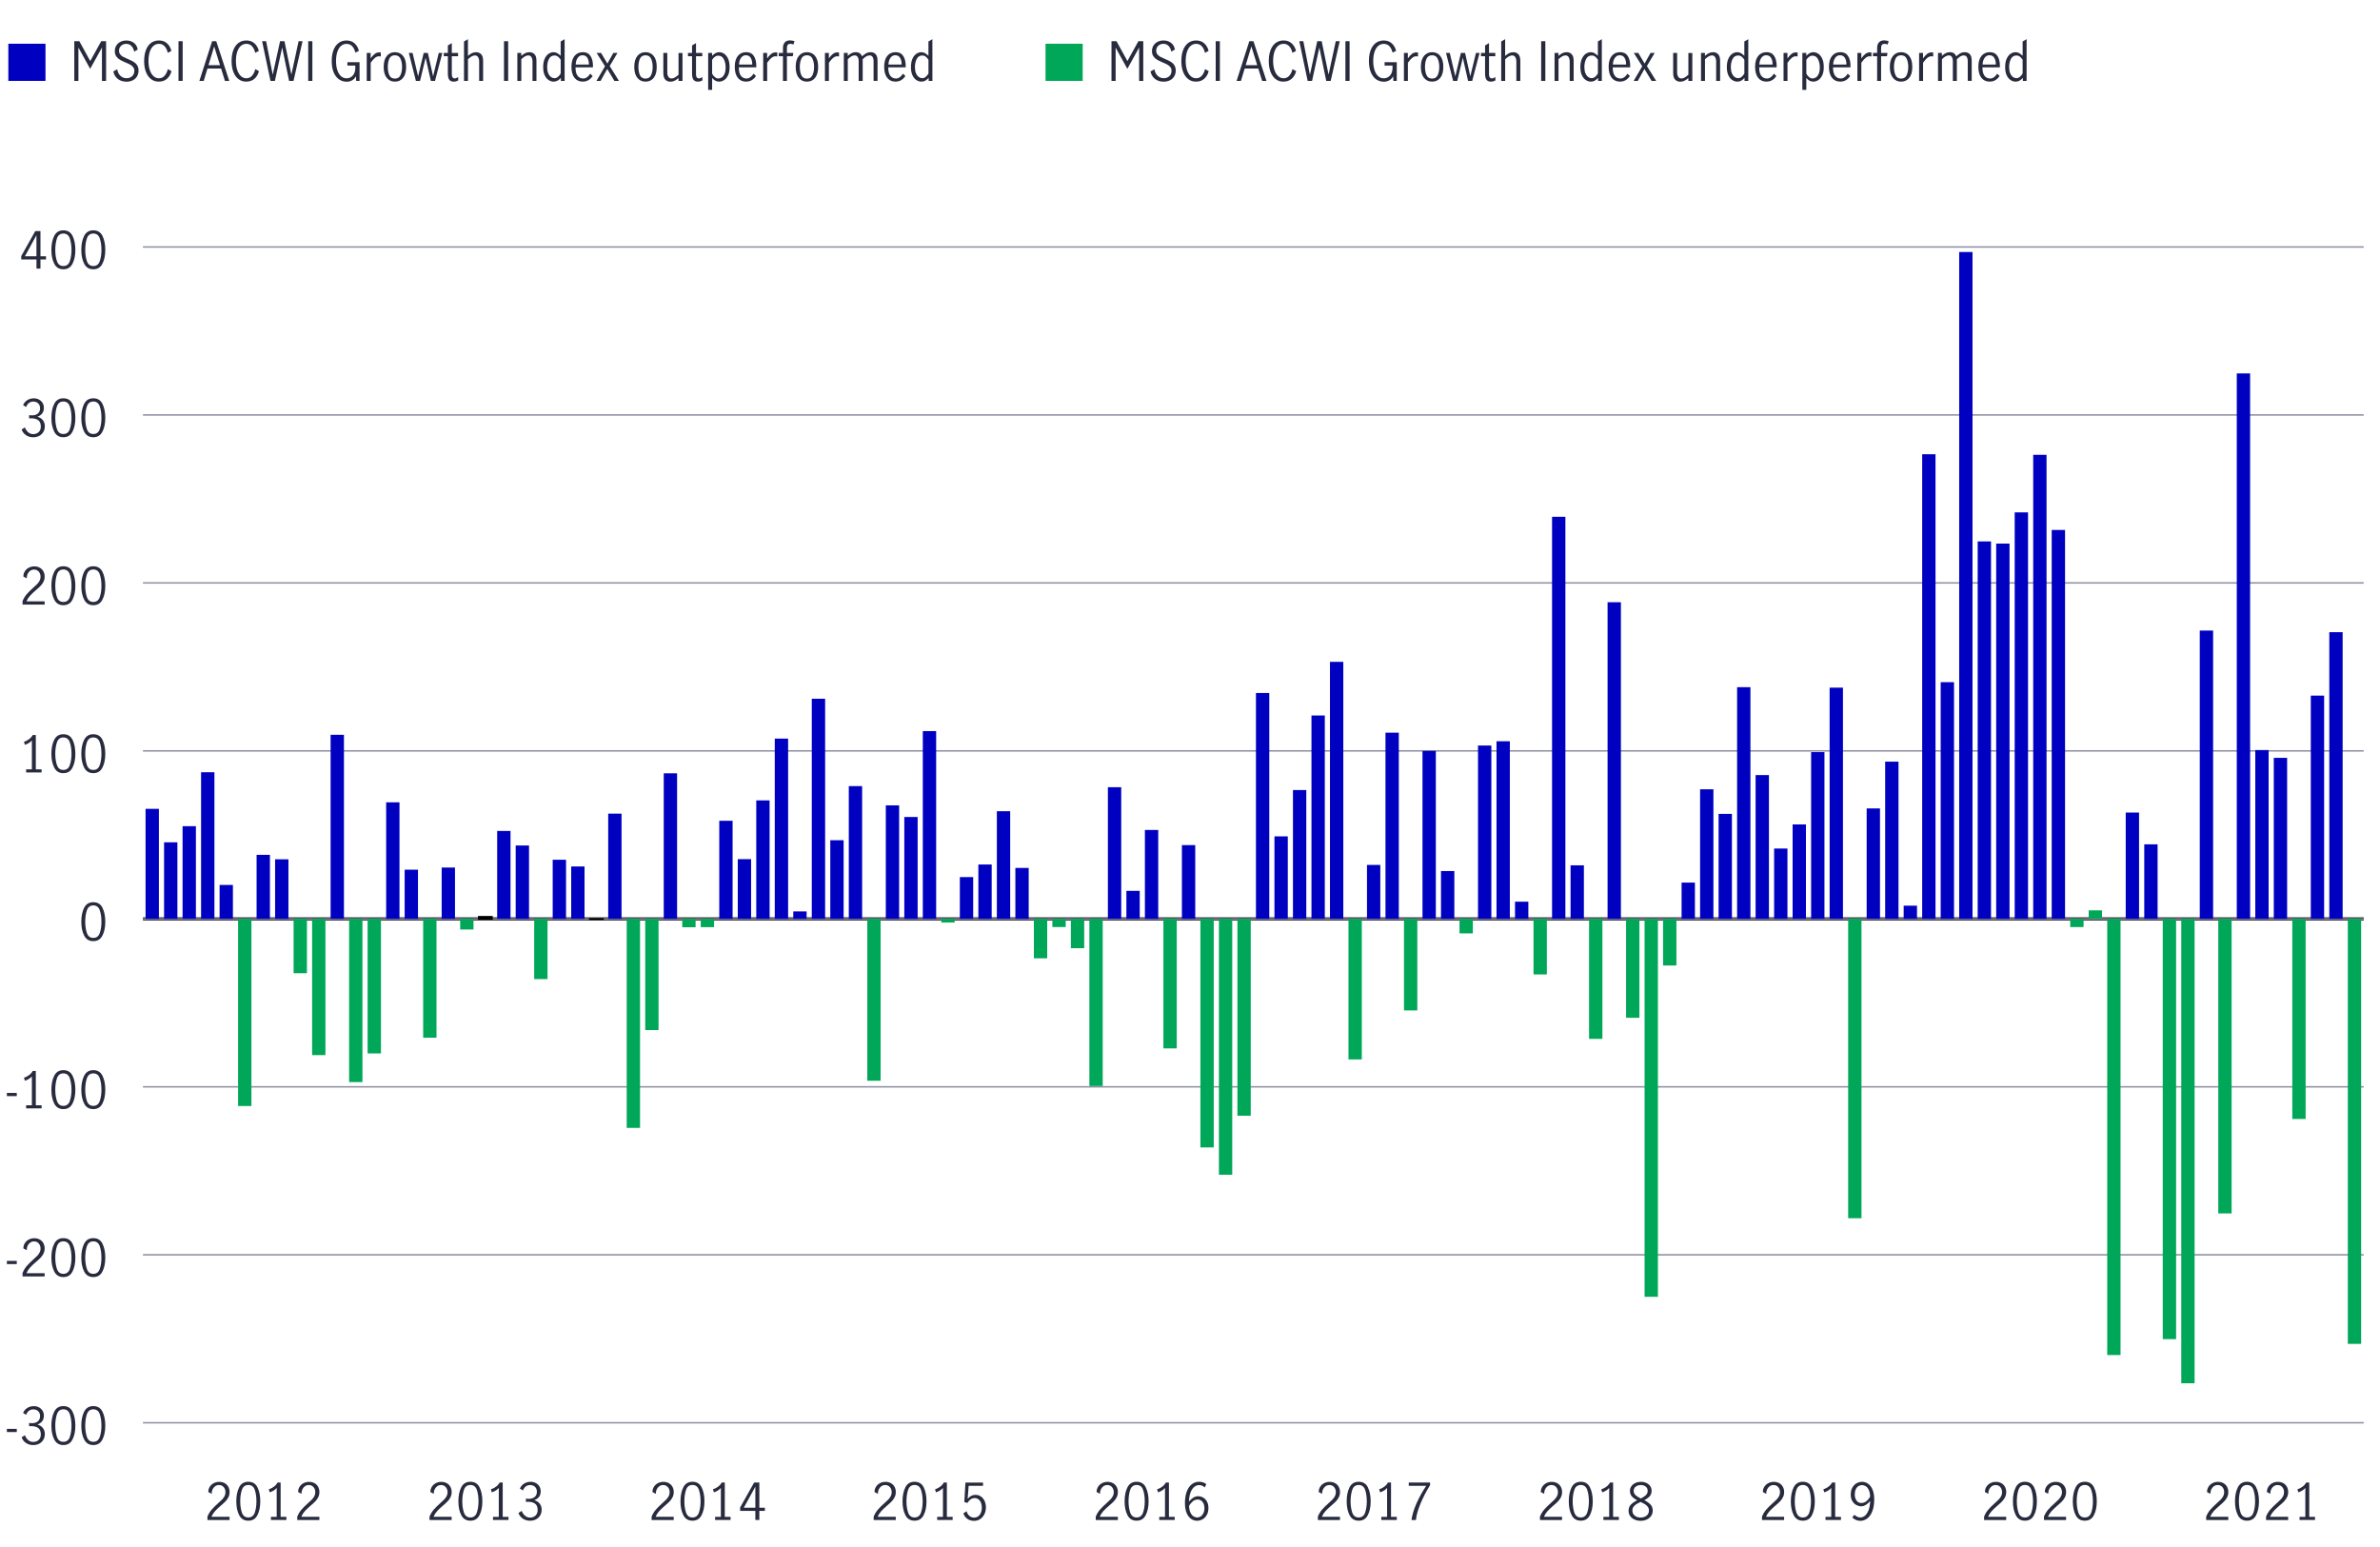 <?xml version="1.0" encoding="utf-8"?>
<!-- Generator: Adobe Illustrator 25.1.0, SVG Export Plug-In . SVG Version: 6.00 Build 0)  -->
<svg version="1.1" id="Layer_3" xmlns="http://www.w3.org/2000/svg" xmlns:xlink="http://www.w3.org/1999/xlink" x="0px" y="0px"
	 viewBox="0 0 800 520" style="enable-background:new 0 0 800 520;" xml:space="preserve">
<style type="text/css">
	.st0{fill:none;stroke:#000000;stroke-miterlimit:10;}
	.st1{fill:#282B3E;}
	.st2{fill-rule:evenodd;clip-rule:evenodd;fill:none;stroke:#8E90A2;stroke-width:0.5;stroke-miterlimit:10;}
	.st3{fill-rule:evenodd;clip-rule:evenodd;fill:#0000C1;}
	.st4{fill-rule:evenodd;clip-rule:evenodd;fill:#00A758;}
	.st5{stroke:#000000;stroke-width:0.5;stroke-miterlimit:10;}
	.st6{fill:#0000C1;}
	.st7{fill:#00A758;}
</style>
<g>
	<line class="st0" x1="48.06" y1="308.86" x2="794.53" y2="308.86"/>
	<g>
		<g>
		</g>
		<g>
		</g>
	</g>
</g>
<g>
	<g>
		<g>
			<path class="st1" d="M2.31,480.29h3.33v1.07H2.31V480.29z"/>
			<path class="st1" d="M8.77,485.05c-0.7-0.46-1.21-1.1-1.51-1.92l1.12-0.7c0.23,0.66,0.59,1.2,1.08,1.62
				c0.49,0.42,1.06,0.63,1.69,0.63c0.77,0,1.39-0.23,1.86-0.68c0.47-0.45,0.71-1.06,0.71-1.84c0-1-0.28-1.71-0.85-2.14
				c-0.57-0.43-1.36-0.65-2.38-0.65c-0.31,0-0.54,0.01-0.71,0.03v-1.09c0.27,0.05,0.58,0.07,0.92,0.07c0.9,0,1.58-0.22,2.06-0.65
				s0.71-1.01,0.71-1.73c0-0.69-0.21-1.24-0.63-1.65c-0.42-0.41-0.98-0.61-1.68-0.61c-0.57,0-1.06,0.17-1.49,0.52
				s-0.71,0.78-0.86,1.3l-1.05-0.61c0.27-0.69,0.73-1.25,1.38-1.67c0.65-0.42,1.39-0.63,2.23-0.63c0.65,0,1.23,0.14,1.74,0.42
				c0.52,0.28,0.92,0.66,1.21,1.15s0.43,1.03,0.43,1.63c0,0.71-0.17,1.31-0.51,1.8s-0.89,0.88-1.65,1.19
				c0.8,0.23,1.42,0.62,1.84,1.18c0.42,0.56,0.64,1.22,0.64,1.96c0,0.76-0.17,1.42-0.51,1.99c-0.34,0.57-0.81,1-1.4,1.31
				c-0.59,0.31-1.27,0.46-2.01,0.46C10.26,485.74,9.47,485.51,8.77,485.05z"/>
			<path class="st1" d="M18.23,483.86c-0.64-1.25-0.96-2.79-0.96-4.64c0-1.86,0.31-3.42,0.94-4.68c0.62-1.26,1.65-1.9,3.09-1.9
				c1.45,0,2.48,0.63,3.1,1.9s0.93,2.83,0.93,4.68c0,1.85-0.32,3.39-0.96,4.64c-0.64,1.25-1.66,1.87-3.07,1.87
				C19.89,485.73,18.87,485.1,18.23,483.86z M23.47,483c0.37-1.09,0.56-2.35,0.56-3.78c0-1.44-0.18-2.71-0.55-3.83
				c-0.37-1.11-1.1-1.67-2.18-1.67c-1.08,0-1.8,0.56-2.17,1.67c-0.37,1.11-0.55,2.39-0.55,3.83c0,1.43,0.19,2.69,0.56,3.78
				c0.37,1.09,1.09,1.64,2.16,1.64C22.37,484.64,23.1,484.09,23.47,483z"/>
			<path class="st1" d="M28.29,483.86c-0.64-1.25-0.96-2.79-0.96-4.64c0-1.86,0.31-3.42,0.94-4.68c0.62-1.26,1.65-1.9,3.09-1.9
				c1.45,0,2.48,0.63,3.1,1.9s0.93,2.83,0.93,4.68c0,1.85-0.32,3.39-0.96,4.64c-0.64,1.25-1.66,1.87-3.07,1.87
				C29.96,485.73,28.93,485.1,28.29,483.86z M33.54,483c0.37-1.09,0.56-2.35,0.56-3.78c0-1.44-0.18-2.71-0.55-3.83
				c-0.37-1.11-1.1-1.67-2.18-1.67c-1.08,0-1.8,0.56-2.17,1.67c-0.37,1.11-0.55,2.39-0.55,3.83c0,1.43,0.19,2.69,0.56,3.78
				c0.37,1.09,1.09,1.64,2.16,1.64C32.44,484.64,33.16,484.09,33.54,483z"/>
		</g>
		<g>
			<path class="st1" d="M2.31,423.83h3.33v1.07H2.31V423.83z"/>
			<path class="st1" d="M8.98,425.56c0.56-0.65,1.28-1.36,2.15-2.14c0.58-0.51,1.03-0.94,1.36-1.27c0.33-0.34,0.6-0.71,0.82-1.12
				c0.22-0.41,0.32-0.85,0.32-1.33c0-0.68-0.2-1.25-0.6-1.72c-0.4-0.46-0.92-0.7-1.58-0.7c-0.5,0-0.94,0.14-1.32,0.42
				c-0.38,0.28-0.67,0.64-0.87,1.09c-0.2,0.45-0.29,0.93-0.26,1.44l-1.14-0.59c-0.01-0.63,0.14-1.21,0.46-1.73
				c0.32-0.52,0.76-0.94,1.32-1.24s1.19-0.46,1.88-0.46c0.71,0,1.33,0.15,1.86,0.45c0.53,0.3,0.93,0.71,1.21,1.23
				c0.28,0.52,0.42,1.1,0.42,1.75c0,0.63-0.13,1.21-0.39,1.73s-0.58,0.97-0.97,1.38s-0.91,0.89-1.58,1.45
				c-0.81,0.69-1.46,1.31-1.96,1.86c-0.5,0.55-0.9,1.18-1.21,1.9h6.1v1.09H7.58v-1.16C7.95,426.98,8.42,426.21,8.98,425.56z"/>
			<path class="st1" d="M18.23,427.4c-0.64-1.25-0.96-2.79-0.96-4.64c0-1.86,0.31-3.42,0.94-4.68c0.62-1.26,1.65-1.9,3.09-1.9
				c1.45,0,2.48,0.63,3.1,1.9s0.93,2.83,0.93,4.68c0,1.85-0.32,3.39-0.96,4.64c-0.64,1.25-1.66,1.87-3.07,1.87
				C19.89,429.27,18.87,428.65,18.23,427.4z M23.47,426.54c0.37-1.09,0.56-2.35,0.56-3.78c0-1.44-0.18-2.71-0.55-3.83
				c-0.37-1.11-1.1-1.67-2.18-1.67c-1.08,0-1.8,0.56-2.17,1.67c-0.37,1.11-0.55,2.39-0.55,3.83c0,1.43,0.19,2.69,0.56,3.78
				c0.37,1.09,1.09,1.64,2.16,1.64C22.37,428.18,23.1,427.63,23.47,426.54z"/>
			<path class="st1" d="M28.29,427.4c-0.64-1.25-0.96-2.79-0.96-4.64c0-1.86,0.31-3.42,0.94-4.68c0.62-1.26,1.65-1.9,3.09-1.9
				c1.45,0,2.48,0.63,3.1,1.9s0.93,2.83,0.93,4.68c0,1.85-0.32,3.39-0.96,4.64c-0.64,1.25-1.66,1.87-3.07,1.87
				C29.96,429.27,28.93,428.65,28.29,427.4z M33.54,426.54c0.37-1.09,0.56-2.35,0.56-3.78c0-1.44-0.18-2.71-0.55-3.83
				c-0.37-1.11-1.1-1.67-2.18-1.67c-1.08,0-1.8,0.56-2.17,1.67c-0.37,1.11-0.55,2.39-0.55,3.83c0,1.43,0.19,2.69,0.56,3.78
				c0.37,1.09,1.09,1.64,2.16,1.64C32.44,428.18,33.16,427.63,33.54,426.54z"/>
		</g>
		<g>
			<path class="st1" d="M2.31,367.37h3.33v1.07H2.31V367.37z"/>
			<path class="st1" d="M10.72,371.52v-9.72c-0.53,0.63-1.31,1.13-2.35,1.48l-0.31-1.02c0.63-0.2,1.21-0.5,1.73-0.89
				c0.52-0.39,0.92-0.85,1.21-1.39h1.04v11.54h1.94v1.05h-5.2v-1.05H10.72z"/>
			<path class="st1" d="M18.23,370.94c-0.64-1.25-0.96-2.79-0.96-4.64c0-1.86,0.31-3.42,0.94-4.68c0.62-1.26,1.65-1.9,3.09-1.9
				c1.45,0,2.48,0.63,3.1,1.9s0.93,2.83,0.93,4.68c0,1.85-0.32,3.39-0.96,4.64c-0.64,1.25-1.66,1.87-3.07,1.87
				C19.89,372.81,18.87,372.19,18.23,370.94z M23.47,370.08c0.37-1.09,0.56-2.35,0.56-3.78c0-1.44-0.18-2.71-0.55-3.83
				c-0.37-1.11-1.1-1.67-2.18-1.67c-1.08,0-1.8,0.56-2.17,1.67c-0.37,1.11-0.55,2.39-0.55,3.83c0,1.43,0.19,2.69,0.56,3.78
				c0.37,1.09,1.09,1.64,2.16,1.64C22.37,371.72,23.1,371.17,23.47,370.08z"/>
			<path class="st1" d="M28.29,370.94c-0.64-1.25-0.96-2.79-0.96-4.64c0-1.86,0.31-3.42,0.94-4.68c0.62-1.26,1.65-1.9,3.09-1.9
				c1.45,0,2.48,0.63,3.1,1.9s0.93,2.83,0.93,4.68c0,1.85-0.32,3.39-0.96,4.64c-0.64,1.25-1.66,1.87-3.07,1.87
				C29.96,372.81,28.93,372.19,28.29,370.94z M33.54,370.08c0.37-1.09,0.56-2.35,0.56-3.78c0-1.44-0.18-2.71-0.55-3.83
				c-0.37-1.11-1.1-1.67-2.18-1.67c-1.08,0-1.8,0.56-2.17,1.67c-0.37,1.11-0.55,2.39-0.55,3.83c0,1.43,0.19,2.69,0.56,3.78
				c0.37,1.09,1.09,1.64,2.16,1.64C32.44,371.72,33.16,371.17,33.54,370.08z"/>
		</g>
		<g>
			<path class="st1" d="M28.29,314.48c-0.64-1.25-0.96-2.79-0.96-4.64c0-1.86,0.31-3.42,0.94-4.68c0.62-1.26,1.65-1.9,3.09-1.9
				c1.45,0,2.48,0.63,3.1,1.9s0.93,2.83,0.93,4.68c0,1.85-0.32,3.39-0.96,4.64c-0.64,1.25-1.66,1.87-3.07,1.87
				C29.96,316.35,28.93,315.73,28.29,314.48z M33.54,313.62c0.37-1.09,0.56-2.35,0.56-3.78c0-1.44-0.18-2.71-0.55-3.83
				c-0.37-1.11-1.1-1.67-2.18-1.67c-1.08,0-1.8,0.56-2.17,1.67c-0.37,1.11-0.55,2.39-0.55,3.83c0,1.43,0.19,2.69,0.56,3.78
				c0.37,1.09,1.09,1.64,2.16,1.64C32.44,315.26,33.16,314.72,33.54,313.62z"/>
		</g>
		<g>
			<path class="st1" d="M10.72,258.6v-9.72c-0.53,0.63-1.31,1.13-2.35,1.48l-0.31-1.02c0.63-0.2,1.21-0.5,1.73-0.89
				c0.52-0.39,0.92-0.85,1.21-1.39h1.04v11.54h1.94v1.05h-5.2v-1.05H10.72z"/>
			<path class="st1" d="M18.23,258.02c-0.64-1.25-0.96-2.79-0.96-4.64c0-1.86,0.31-3.42,0.94-4.68c0.62-1.26,1.65-1.9,3.09-1.9
				c1.45,0,2.48,0.63,3.1,1.9s0.93,2.83,0.93,4.68c0,1.85-0.32,3.39-0.96,4.64c-0.64,1.25-1.66,1.87-3.07,1.87
				C19.89,259.89,18.87,259.27,18.23,258.02z M23.47,257.16c0.37-1.09,0.56-2.35,0.56-3.78c0-1.44-0.18-2.71-0.55-3.83
				c-0.37-1.11-1.1-1.67-2.18-1.67c-1.08,0-1.8,0.56-2.17,1.67c-0.37,1.11-0.55,2.39-0.55,3.83c0,1.43,0.19,2.69,0.56,3.78
				c0.37,1.09,1.09,1.64,2.16,1.64C22.37,258.8,23.1,258.26,23.47,257.16z"/>
			<path class="st1" d="M28.29,258.02c-0.64-1.25-0.96-2.79-0.96-4.64c0-1.86,0.31-3.42,0.94-4.68c0.62-1.26,1.65-1.9,3.09-1.9
				c1.45,0,2.48,0.63,3.1,1.9s0.93,2.83,0.93,4.68c0,1.85-0.32,3.39-0.96,4.64c-0.64,1.25-1.66,1.87-3.07,1.87
				C29.96,259.89,28.93,259.27,28.29,258.02z M33.54,257.16c0.37-1.09,0.56-2.35,0.56-3.78c0-1.44-0.18-2.71-0.55-3.83
				c-0.37-1.11-1.1-1.67-2.18-1.67c-1.08,0-1.8,0.56-2.17,1.67c-0.37,1.11-0.55,2.39-0.55,3.83c0,1.43,0.19,2.69,0.56,3.78
				c0.37,1.09,1.09,1.64,2.16,1.64C32.44,258.8,33.16,258.26,33.54,257.16z"/>
		</g>
		<g>
			<path class="st1" d="M8.98,199.73c0.56-0.65,1.28-1.36,2.15-2.14c0.58-0.51,1.03-0.94,1.36-1.27c0.33-0.34,0.6-0.71,0.82-1.12
				c0.22-0.41,0.32-0.85,0.32-1.33c0-0.68-0.2-1.25-0.6-1.72c-0.4-0.46-0.92-0.7-1.58-0.7c-0.5,0-0.94,0.14-1.32,0.42
				c-0.38,0.28-0.67,0.64-0.87,1.09c-0.2,0.45-0.29,0.93-0.26,1.44l-1.14-0.59c-0.01-0.63,0.14-1.21,0.46-1.73
				c0.32-0.52,0.76-0.94,1.32-1.24s1.19-0.46,1.88-0.46c0.71,0,1.33,0.15,1.86,0.45c0.53,0.3,0.93,0.71,1.21,1.23
				c0.28,0.52,0.42,1.1,0.42,1.75c0,0.63-0.13,1.21-0.39,1.73s-0.58,0.97-0.97,1.38s-0.91,0.89-1.58,1.45
				c-0.81,0.69-1.46,1.31-1.96,1.86c-0.5,0.55-0.9,1.18-1.21,1.9h6.1v1.09H7.58v-1.16C7.95,201.14,8.42,200.37,8.98,199.73z"/>
			<path class="st1" d="M18.23,201.56c-0.64-1.25-0.96-2.79-0.96-4.64c0-1.86,0.31-3.42,0.94-4.68c0.62-1.26,1.65-1.9,3.09-1.9
				c1.45,0,2.48,0.63,3.1,1.9s0.93,2.83,0.93,4.68c0,1.85-0.32,3.39-0.96,4.64c-0.64,1.25-1.66,1.87-3.07,1.87
				C19.89,203.43,18.87,202.81,18.23,201.56z M23.47,200.7c0.37-1.09,0.56-2.35,0.56-3.78c0-1.44-0.18-2.71-0.55-3.83
				c-0.37-1.11-1.1-1.67-2.18-1.67c-1.08,0-1.8,0.56-2.17,1.67c-0.37,1.11-0.55,2.39-0.55,3.83c0,1.43,0.19,2.69,0.56,3.78
				c0.37,1.09,1.09,1.64,2.16,1.64C22.37,202.34,23.1,201.8,23.47,200.7z"/>
			<path class="st1" d="M28.29,201.56c-0.64-1.25-0.96-2.79-0.96-4.64c0-1.86,0.31-3.42,0.94-4.68c0.62-1.26,1.65-1.9,3.09-1.9
				c1.45,0,2.48,0.63,3.1,1.9s0.93,2.83,0.93,4.68c0,1.85-0.32,3.39-0.96,4.64c-0.64,1.25-1.66,1.87-3.07,1.87
				C29.96,203.43,28.93,202.81,28.29,201.56z M33.54,200.7c0.37-1.09,0.56-2.35,0.56-3.78c0-1.44-0.18-2.71-0.55-3.83
				c-0.37-1.11-1.1-1.67-2.18-1.67c-1.08,0-1.8,0.56-2.17,1.67c-0.37,1.11-0.55,2.39-0.55,3.83c0,1.43,0.19,2.69,0.56,3.78
				c0.37,1.09,1.09,1.64,2.16,1.64C32.44,202.34,33.16,201.8,33.54,200.7z"/>
		</g>
		<g>
			<path class="st1" d="M8.77,146.29c-0.7-0.46-1.21-1.1-1.51-1.92l1.12-0.7c0.23,0.66,0.59,1.2,1.08,1.62
				c0.49,0.42,1.06,0.63,1.69,0.63c0.77,0,1.39-0.23,1.86-0.68c0.47-0.45,0.71-1.06,0.71-1.84c0-1-0.28-1.71-0.85-2.14
				c-0.57-0.43-1.36-0.65-2.38-0.65c-0.31,0-0.54,0.01-0.71,0.03v-1.09c0.27,0.05,0.58,0.07,0.92,0.07c0.9,0,1.58-0.22,2.06-0.65
				s0.71-1.01,0.71-1.73c0-0.69-0.21-1.24-0.63-1.65c-0.42-0.41-0.98-0.61-1.68-0.61c-0.57,0-1.06,0.17-1.49,0.52
				s-0.71,0.78-0.86,1.3l-1.05-0.61c0.27-0.69,0.73-1.25,1.38-1.67c0.65-0.42,1.39-0.63,2.23-0.63c0.65,0,1.23,0.14,1.74,0.42
				c0.52,0.28,0.92,0.66,1.21,1.15s0.43,1.03,0.43,1.63c0,0.71-0.17,1.31-0.51,1.8s-0.89,0.88-1.65,1.19
				c0.8,0.23,1.42,0.62,1.84,1.18c0.42,0.56,0.64,1.22,0.64,1.96c0,0.76-0.17,1.42-0.51,1.99c-0.34,0.57-0.81,1-1.4,1.31
				c-0.59,0.31-1.27,0.46-2.01,0.46C10.26,146.99,9.47,146.76,8.77,146.29z"/>
			<path class="st1" d="M18.23,145.1c-0.64-1.25-0.96-2.79-0.96-4.64c0-1.86,0.31-3.42,0.94-4.68c0.62-1.26,1.65-1.9,3.09-1.9
				c1.45,0,2.48,0.63,3.1,1.9s0.93,2.83,0.93,4.68c0,1.85-0.32,3.39-0.96,4.64c-0.64,1.25-1.66,1.87-3.07,1.87
				C19.89,146.97,18.87,146.35,18.23,145.1z M23.47,144.24c0.37-1.09,0.56-2.35,0.56-3.78c0-1.44-0.18-2.71-0.55-3.83
				c-0.37-1.11-1.1-1.67-2.18-1.67c-1.08,0-1.8,0.56-2.17,1.67c-0.37,1.11-0.55,2.39-0.55,3.83c0,1.43,0.19,2.69,0.56,3.78
				c0.37,1.09,1.09,1.64,2.16,1.64C22.37,145.88,23.1,145.34,23.47,144.24z"/>
			<path class="st1" d="M28.29,145.1c-0.64-1.25-0.96-2.79-0.96-4.64c0-1.86,0.31-3.42,0.94-4.68c0.62-1.26,1.65-1.9,3.09-1.9
				c1.45,0,2.48,0.63,3.1,1.9s0.93,2.83,0.93,4.68c0,1.85-0.32,3.39-0.96,4.64c-0.64,1.25-1.66,1.87-3.07,1.87
				C29.96,146.97,28.93,146.35,28.29,145.1z M33.54,144.24c0.37-1.09,0.56-2.35,0.56-3.78c0-1.44-0.18-2.71-0.55-3.83
				c-0.37-1.11-1.1-1.67-2.18-1.67c-1.08,0-1.8,0.56-2.17,1.67c-0.37,1.11-0.55,2.39-0.55,3.83c0,1.43,0.19,2.69,0.56,3.78
				c0.37,1.09,1.09,1.64,2.16,1.64C32.44,145.88,33.16,145.34,33.54,144.24z"/>
		</g>
		<g>
			<path class="st1" d="M12.25,87.22H7.14v-1.14l4.71-8.4h1.75v8.47h1.87v1.07H13.6v3.06h-1.34V87.22z M12.25,86.14v-7.04h-0.02
				l-3.86,7.04H12.25z"/>
			<path class="st1" d="M18.23,88.64c-0.64-1.25-0.96-2.79-0.96-4.64c0-1.86,0.31-3.42,0.94-4.68c0.62-1.26,1.65-1.9,3.09-1.9
				c1.45,0,2.48,0.63,3.1,1.9s0.93,2.83,0.93,4.68c0,1.85-0.32,3.39-0.96,4.64c-0.64,1.25-1.66,1.87-3.07,1.87
				C19.89,90.51,18.87,89.89,18.23,88.64z M23.47,87.78c0.37-1.09,0.56-2.35,0.56-3.78c0-1.44-0.18-2.71-0.55-3.83
				c-0.37-1.11-1.1-1.67-2.18-1.67c-1.08,0-1.8,0.56-2.17,1.67c-0.37,1.11-0.55,2.39-0.55,3.83c0,1.43,0.19,2.69,0.56,3.78
				c0.37,1.09,1.09,1.64,2.16,1.64C22.37,89.43,23.1,88.88,23.47,87.78z"/>
			<path class="st1" d="M28.29,88.64c-0.64-1.25-0.96-2.79-0.96-4.64c0-1.86,0.31-3.42,0.94-4.68c0.62-1.26,1.65-1.9,3.09-1.9
				c1.45,0,2.48,0.63,3.1,1.9s0.93,2.83,0.93,4.68c0,1.85-0.32,3.39-0.96,4.64c-0.64,1.25-1.66,1.87-3.07,1.87
				C29.96,90.51,28.93,89.89,28.29,88.64z M33.54,87.78c0.37-1.09,0.56-2.35,0.56-3.78c0-1.44-0.18-2.71-0.55-3.83
				c-0.37-1.11-1.1-1.67-2.18-1.67c-1.08,0-1.8,0.56-2.17,1.67c-0.37,1.11-0.55,2.39-0.55,3.83c0,1.43,0.19,2.69,0.56,3.78
				c0.37,1.09,1.09,1.64,2.16,1.64C32.44,89.43,33.16,88.88,33.54,87.78z"/>
		</g>
	</g>
	<g>
		<g>
			<line class="st2" x1="48.06" y1="478.24" x2="794.53" y2="478.24"/>
			<line class="st2" x1="48.06" y1="421.78" x2="794.53" y2="421.78"/>
			<line class="st2" x1="48.06" y1="365.32" x2="794.53" y2="365.32"/>
			<line class="st2" x1="48.06" y1="308.86" x2="794.53" y2="308.86"/>
			<line class="st2" x1="48.06" y1="252.4" x2="794.53" y2="252.4"/>
			<line class="st2" x1="48.06" y1="195.94" x2="794.53" y2="195.94"/>
			<line class="st2" x1="48.06" y1="139.48" x2="794.53" y2="139.48"/>
			<line class="st2" x1="48.06" y1="83.02" x2="794.53" y2="83.02"/>
		</g>
		<g>
		</g>
	</g>
</g>
<g>
	<g>
		<g>
			<rect x="48.93" y="271.88" class="st3" width="4.48" height="36.98"/>
			<rect x="55.15" y="283.13" class="st3" width="4.48" height="25.73"/>
			<rect x="61.37" y="277.71" class="st3" width="4.48" height="31.14"/>
			<rect x="67.59" y="259.58" class="st3" width="4.48" height="49.27"/>
			<rect x="73.81" y="297.46" class="st3" width="4.48" height="11.39"/>
			<rect x="80.03" y="308.86" class="st4" width="4.48" height="62.91"/>
			<rect x="86.25" y="287.34" class="st3" width="4.48" height="21.52"/>
			<rect x="92.47" y="288.84" class="st3" width="4.48" height="20.02"/>
			<rect x="98.69" y="308.86" class="st4" width="4.48" height="18.27"/>
			<rect x="104.91" y="308.86" class="st4" width="4.48" height="45.8"/>
			<rect x="111.13" y="246.99" class="st3" width="4.48" height="61.86"/>
			<rect x="117.35" y="308.86" class="st4" width="4.48" height="54.87"/>
			<rect x="123.57" y="308.86" class="st4" width="4.48" height="45.23"/>
			<rect x="129.8" y="269.69" class="st3" width="4.48" height="39.17"/>
			<rect x="136.02" y="292.33" class="st3" width="4.48" height="16.53"/>
			<rect x="142.24" y="308.86" class="st4" width="4.48" height="39.95"/>
			<rect x="148.46" y="291.61" class="st3" width="4.48" height="17.25"/>
			<rect x="154.68" y="308.86" class="st4" width="4.48" height="3.58"/>
			<rect x="160.9" y="308.14" class="st5" width="4.48" height="0.72"/>
			<rect x="167.12" y="279.31" class="st3" width="4.48" height="29.55"/>
			<rect x="173.34" y="284.2" class="st3" width="4.48" height="24.66"/>
			<rect x="179.56" y="308.86" class="st4" width="4.48" height="20.24"/>
			<rect x="185.78" y="288.99" class="st3" width="4.48" height="19.87"/>
			<rect x="192" y="291.25" class="st3" width="4.48" height="17.61"/>
			<rect x="198.22" y="308.86" class="st5" width="4.48" height="0.1"/>
			<rect x="204.44" y="273.49" class="st3" width="4.48" height="35.37"/>
			<rect x="210.66" y="308.86" class="st4" width="4.48" height="70.26"/>
			<rect x="216.88" y="308.86" class="st4" width="4.48" height="37.38"/>
			<rect x="223.11" y="259.94" class="st3" width="4.48" height="48.91"/>
			<rect x="229.33" y="308.86" class="st4" width="4.48" height="2.82"/>
			<rect x="235.55" y="308.86" class="st4" width="4.48" height="2.79"/>
			<rect x="241.77" y="275.89" class="st3" width="4.48" height="32.97"/>
			<rect x="247.99" y="288.79" class="st3" width="4.48" height="20.06"/>
			<rect x="254.21" y="269.04" class="st3" width="4.48" height="39.82"/>
			<rect x="260.43" y="248.27" class="st3" width="4.48" height="60.59"/>
			<rect x="266.65" y="306.36" class="st3" width="4.48" height="2.5"/>
			<rect x="272.87" y="234.87" class="st3" width="4.48" height="73.98"/>
			<rect x="279.09" y="282.43" class="st3" width="4.48" height="26.43"/>
			<rect x="285.31" y="264.24" class="st3" width="4.48" height="44.62"/>
			<rect x="291.53" y="308.86" class="st4" width="4.48" height="54.42"/>
			<rect x="297.75" y="270.71" class="st3" width="4.48" height="38.15"/>
			<rect x="303.97" y="274.62" class="st3" width="4.48" height="34.24"/>
			<rect x="310.19" y="245.75" class="st3" width="4.48" height="63.11"/>
			<rect x="316.41" y="308.86" class="st4" width="4.48" height="1.23"/>
			<rect x="322.64" y="294.82" class="st3" width="4.48" height="14.03"/>
			<rect x="328.86" y="290.59" class="st3" width="4.48" height="18.27"/>
			<rect x="335.08" y="272.68" class="st3" width="4.48" height="36.18"/>
			<rect x="341.3" y="291.74" class="st3" width="4.48" height="17.12"/>
			<rect x="347.52" y="308.86" class="st4" width="4.48" height="13.26"/>
			<rect x="353.74" y="308.86" class="st4" width="4.48" height="2.75"/>
			<rect x="359.96" y="308.86" class="st4" width="4.48" height="9.86"/>
			<rect x="366.18" y="308.86" class="st4" width="4.48" height="56.19"/>
			<rect x="372.4" y="264.61" class="st3" width="4.48" height="44.24"/>
			<rect x="378.62" y="299.45" class="st3" width="4.48" height="9.41"/>
			<rect x="384.84" y="278.98" class="st3" width="4.48" height="29.88"/>
			<rect x="391.06" y="308.86" class="st4" width="4.48" height="43.54"/>
			<rect x="397.28" y="284.07" class="st3" width="4.48" height="24.79"/>
			<rect x="403.5" y="308.86" class="st4" width="4.48" height="76.83"/>
			<rect x="409.72" y="308.86" class="st4" width="4.48" height="86.01"/>
			<rect x="415.94" y="308.86" class="st4" width="4.48" height="66.17"/>
			<rect x="422.17" y="232.94" class="st3" width="4.48" height="75.91"/>
			<rect x="428.39" y="281.13" class="st3" width="4.48" height="27.73"/>
			<rect x="434.61" y="265.56" class="st3" width="4.48" height="43.3"/>
			<rect x="440.83" y="240.5" class="st3" width="4.48" height="68.35"/>
			<rect x="447.05" y="222.47" class="st3" width="4.48" height="86.39"/>
			<rect x="453.27" y="308.86" class="st4" width="4.48" height="47.25"/>
			<rect x="459.49" y="290.73" class="st3" width="4.48" height="18.13"/>
			<rect x="465.71" y="246.28" class="st3" width="4.48" height="62.57"/>
			<rect x="471.93" y="308.86" class="st4" width="4.48" height="30.78"/>
			<rect x="478.15" y="252.41" class="st3" width="4.48" height="56.44"/>
			<rect x="484.37" y="292.79" class="st3" width="4.48" height="16.07"/>
			<rect x="490.59" y="308.86" class="st4" width="4.48" height="4.88"/>
			<rect x="496.81" y="250.6" class="st3" width="4.48" height="58.26"/>
			<rect x="503.03" y="249.16" class="st3" width="4.48" height="59.7"/>
			<rect x="509.25" y="303.09" class="st3" width="4.48" height="5.77"/>
			<rect x="515.47" y="308.86" class="st4" width="4.48" height="18.68"/>
			<rect x="521.7" y="173.71" class="st3" width="4.48" height="135.14"/>
			<rect x="527.92" y="290.87" class="st3" width="4.48" height="17.99"/>
			<rect x="534.14" y="308.86" class="st4" width="4.48" height="40.34"/>
			<rect x="540.36" y="202.43" class="st3" width="4.48" height="106.43"/>
			<rect x="546.58" y="308.86" class="st4" width="4.48" height="33.25"/>
			<rect x="552.8" y="308.86" class="st4" width="4.48" height="127.05"/>
			<rect x="559.02" y="308.86" class="st4" width="4.48" height="15.68"/>
			<rect x="565.24" y="296.67" class="st3" width="4.48" height="12.18"/>
			<rect x="571.46" y="265.31" class="st3" width="4.48" height="43.55"/>
			<rect x="577.68" y="273.57" class="st3" width="4.48" height="35.29"/>
			<rect x="583.9" y="230.98" class="st3" width="4.48" height="77.87"/>
			<rect x="590.12" y="260.53" class="st3" width="4.48" height="48.32"/>
			<rect x="596.34" y="285.22" class="st3" width="4.48" height="23.64"/>
			<rect x="602.56" y="277.12" class="st3" width="4.48" height="31.73"/>
			<rect x="608.78" y="252.81" class="st3" width="4.48" height="56.05"/>
			<rect x="615" y="231.14" class="st3" width="4.48" height="77.72"/>
			<rect x="621.23" y="308.86" class="st4" width="4.48" height="100.63"/>
			<rect x="627.45" y="271.74" class="st3" width="4.48" height="37.11"/>
			<rect x="633.67" y="256.02" class="st3" width="4.48" height="52.83"/>
			<rect x="639.89" y="304.43" class="st3" width="4.48" height="4.43"/>
			<rect x="646.11" y="152.69" class="st3" width="4.48" height="156.17"/>
			<rect x="652.33" y="229.3" class="st3" width="4.48" height="79.56"/>
			<rect x="658.55" y="84.71" class="st3" width="4.48" height="224.15"/>
			<rect x="664.77" y="181.99" class="st3" width="4.48" height="126.87"/>
			<rect x="670.99" y="182.72" class="st3" width="4.48" height="126.14"/>
			<rect x="677.21" y="172.23" class="st3" width="4.48" height="136.63"/>
			<rect x="683.43" y="152.88" class="st3" width="4.48" height="155.98"/>
			<rect x="689.65" y="178.14" class="st3" width="4.48" height="130.72"/>
			<rect x="695.87" y="308.86" class="st4" width="4.48" height="2.76"/>
			<rect x="702.09" y="306" class="st4" width="4.48" height="2.86"/>
			<rect x="708.31" y="308.86" class="st4" width="4.48" height="146.62"/>
			<rect x="714.53" y="273.13" class="st3" width="4.48" height="35.73"/>
			<rect x="720.76" y="283.81" class="st3" width="4.48" height="25.04"/>
			<rect x="726.98" y="308.86" class="st4" width="4.48" height="141.27"/>
			<rect x="733.2" y="308.86" class="st4" width="4.48" height="156.1"/>
			<rect x="739.42" y="211.95" class="st3" width="4.48" height="96.91"/>
			<rect x="745.64" y="308.86" class="st4" width="4.48" height="99.01"/>
			<rect x="751.86" y="125.52" class="st3" width="4.48" height="183.33"/>
			<rect x="758.08" y="252.12" class="st3" width="4.48" height="56.74"/>
			<rect x="764.3" y="254.74" class="st3" width="4.48" height="54.12"/>
			<rect x="770.52" y="308.86" class="st4" width="4.48" height="67.27"/>
			<rect x="776.74" y="233.82" class="st3" width="4.48" height="75.04"/>
			<rect x="782.96" y="212.5" class="st3" width="4.48" height="96.36"/>
			<rect x="789.18" y="308.86" class="st4" width="4.48" height="142.86"/>
		</g>
	</g>
</g>
<g>
	<g>
	</g>
</g>
<g>
	<g>
		<path class="st1" d="M742.97,507.45c0.56-0.65,1.28-1.36,2.15-2.14c0.58-0.51,1.03-0.94,1.36-1.27c0.33-0.34,0.6-0.71,0.82-1.12
			c0.21-0.41,0.32-0.85,0.32-1.33c0-0.68-0.2-1.25-0.59-1.72s-0.92-0.7-1.58-0.7c-0.5,0-0.94,0.14-1.32,0.42
			c-0.38,0.28-0.67,0.64-0.87,1.09c-0.2,0.45-0.29,0.93-0.26,1.44l-1.14-0.59c-0.01-0.63,0.14-1.21,0.46-1.73
			c0.32-0.52,0.76-0.94,1.32-1.24c0.56-0.31,1.19-0.46,1.88-0.46c0.71,0,1.33,0.15,1.86,0.45s0.93,0.71,1.21,1.23
			c0.28,0.52,0.42,1.1,0.42,1.75c0,0.63-0.13,1.21-0.39,1.73s-0.58,0.97-0.97,1.38c-0.39,0.4-0.91,0.89-1.58,1.45
			c-0.8,0.69-1.46,1.31-1.96,1.86c-0.5,0.55-0.9,1.18-1.21,1.9h6.1v1.09h-7.43v-1.16C741.94,508.87,742.41,508.1,742.97,507.45z"/>
		<path class="st1" d="M752.22,509.29c-0.64-1.25-0.96-2.79-0.96-4.64c0-1.86,0.31-3.42,0.94-4.68c0.62-1.26,1.65-1.9,3.09-1.9
			c1.45,0,2.48,0.63,3.1,1.9c0.62,1.26,0.93,2.83,0.93,4.68c0,1.85-0.32,3.39-0.96,4.64c-0.64,1.25-1.66,1.87-3.07,1.87
			S752.86,510.53,752.22,509.29z M757.46,508.43c0.37-1.09,0.56-2.35,0.56-3.78c0-1.44-0.18-2.71-0.55-3.83
			c-0.37-1.11-1.1-1.67-2.18-1.67c-1.08,0-1.8,0.56-2.17,1.67c-0.37,1.11-0.55,2.39-0.55,3.83c0,1.43,0.19,2.69,0.56,3.78
			c0.37,1.09,1.09,1.64,2.16,1.64C756.36,510.07,757.09,509.52,757.46,508.43z"/>
		<path class="st1" d="M763.1,507.45c0.56-0.65,1.28-1.36,2.15-2.14c0.58-0.51,1.03-0.94,1.36-1.27c0.33-0.34,0.6-0.71,0.82-1.12
			c0.21-0.41,0.32-0.85,0.32-1.33c0-0.68-0.2-1.25-0.59-1.72s-0.92-0.7-1.58-0.7c-0.5,0-0.94,0.14-1.32,0.42
			c-0.38,0.28-0.67,0.64-0.87,1.09c-0.2,0.45-0.29,0.93-0.26,1.44l-1.14-0.59c-0.01-0.63,0.14-1.21,0.46-1.73
			c0.32-0.52,0.76-0.94,1.32-1.24c0.56-0.31,1.19-0.46,1.88-0.46c0.71,0,1.33,0.15,1.86,0.45s0.93,0.71,1.21,1.23
			c0.28,0.52,0.42,1.1,0.42,1.75c0,0.63-0.13,1.21-0.39,1.73s-0.58,0.97-0.97,1.38c-0.39,0.4-0.91,0.89-1.58,1.45
			c-0.8,0.69-1.46,1.31-1.96,1.86c-0.5,0.55-0.9,1.18-1.21,1.9h6.1v1.09h-7.43v-1.16C762.07,508.87,762.54,508.1,763.1,507.45z"/>
		<path class="st1" d="M774.9,509.87v-9.72c-0.53,0.63-1.32,1.13-2.35,1.48l-0.31-1.02c0.63-0.2,1.21-0.5,1.73-0.89
			c0.52-0.39,0.92-0.85,1.21-1.39h1.04v11.54h1.94v1.05h-5.2v-1.05H774.9z"/>
	</g>
	<g>
		<path class="st1" d="M668.32,507.45c0.56-0.65,1.28-1.36,2.15-2.14c0.58-0.51,1.03-0.94,1.36-1.27c0.33-0.34,0.6-0.71,0.82-1.12
			c0.21-0.41,0.32-0.85,0.32-1.33c0-0.68-0.2-1.25-0.59-1.72s-0.92-0.7-1.58-0.7c-0.5,0-0.94,0.14-1.32,0.42
			c-0.38,0.28-0.67,0.64-0.87,1.09c-0.2,0.45-0.29,0.93-0.26,1.44l-1.14-0.59c-0.01-0.63,0.14-1.21,0.46-1.73
			c0.32-0.52,0.76-0.94,1.32-1.24c0.56-0.31,1.19-0.46,1.88-0.46c0.71,0,1.33,0.15,1.86,0.45s0.93,0.71,1.21,1.23
			c0.28,0.52,0.42,1.1,0.42,1.75c0,0.63-0.13,1.21-0.39,1.73s-0.58,0.97-0.97,1.38c-0.39,0.4-0.91,0.89-1.58,1.45
			c-0.8,0.69-1.46,1.31-1.96,1.86c-0.5,0.55-0.9,1.18-1.21,1.9h6.1v1.09h-7.43v-1.16C667.29,508.87,667.76,508.1,668.32,507.45z"/>
		<path class="st1" d="M677.57,509.29c-0.64-1.25-0.96-2.79-0.96-4.64c0-1.86,0.31-3.42,0.94-4.68c0.62-1.26,1.65-1.9,3.09-1.9
			c1.45,0,2.48,0.63,3.1,1.9c0.62,1.26,0.93,2.83,0.93,4.68c0,1.85-0.32,3.39-0.96,4.64c-0.64,1.25-1.66,1.87-3.07,1.87
			S678.21,510.53,677.57,509.29z M682.81,508.43c0.37-1.09,0.56-2.35,0.56-3.78c0-1.44-0.18-2.71-0.55-3.83
			c-0.37-1.11-1.1-1.67-2.18-1.67c-1.08,0-1.8,0.56-2.17,1.67c-0.37,1.11-0.55,2.39-0.55,3.83c0,1.43,0.19,2.69,0.56,3.78
			c0.37,1.09,1.09,1.64,2.16,1.64C681.71,510.07,682.44,509.52,682.81,508.43z"/>
		<path class="st1" d="M688.45,507.45c0.56-0.65,1.28-1.36,2.15-2.14c0.58-0.51,1.03-0.94,1.36-1.27c0.33-0.34,0.6-0.71,0.82-1.12
			c0.21-0.41,0.32-0.85,0.32-1.33c0-0.68-0.2-1.25-0.59-1.72s-0.92-0.7-1.58-0.7c-0.5,0-0.94,0.14-1.32,0.42
			c-0.38,0.28-0.67,0.64-0.87,1.09c-0.2,0.45-0.29,0.93-0.26,1.44l-1.14-0.59c-0.01-0.63,0.14-1.21,0.46-1.73
			c0.32-0.52,0.76-0.94,1.32-1.24c0.56-0.31,1.19-0.46,1.88-0.46c0.71,0,1.33,0.15,1.86,0.45s0.93,0.71,1.21,1.23
			c0.28,0.52,0.42,1.1,0.42,1.75c0,0.63-0.13,1.21-0.39,1.73s-0.58,0.97-0.97,1.38c-0.39,0.4-0.91,0.89-1.58,1.45
			c-0.8,0.69-1.46,1.31-1.96,1.86c-0.5,0.55-0.9,1.18-1.21,1.9h6.1v1.09h-7.43v-1.16C687.42,508.87,687.89,508.1,688.45,507.45z"/>
		<path class="st1" d="M697.7,509.29c-0.64-1.25-0.96-2.79-0.96-4.64c0-1.86,0.31-3.42,0.94-4.68c0.62-1.26,1.65-1.9,3.09-1.9
			c1.45,0,2.48,0.63,3.1,1.9c0.62,1.26,0.93,2.83,0.93,4.68c0,1.85-0.32,3.39-0.96,4.64c-0.64,1.25-1.66,1.87-3.07,1.87
			S698.34,510.53,697.7,509.29z M702.94,508.43c0.37-1.09,0.56-2.35,0.56-3.78c0-1.44-0.18-2.71-0.55-3.83
			c-0.37-1.11-1.1-1.67-2.18-1.67c-1.08,0-1.8,0.56-2.17,1.67c-0.37,1.11-0.55,2.39-0.55,3.83c0,1.43,0.19,2.69,0.56,3.78
			c0.37,1.09,1.09,1.64,2.16,1.64C701.84,510.07,702.57,509.52,702.94,508.43z"/>
	</g>
	<g>
		<path class="st1" d="M593.67,507.45c0.56-0.65,1.28-1.36,2.15-2.14c0.58-0.51,1.03-0.94,1.36-1.27c0.33-0.34,0.6-0.71,0.82-1.12
			c0.21-0.41,0.32-0.85,0.32-1.33c0-0.68-0.2-1.25-0.59-1.72s-0.92-0.7-1.58-0.7c-0.5,0-0.94,0.14-1.32,0.42
			c-0.38,0.28-0.67,0.64-0.87,1.09c-0.2,0.45-0.29,0.93-0.26,1.44l-1.14-0.59c-0.01-0.63,0.14-1.21,0.46-1.73
			c0.32-0.52,0.76-0.94,1.32-1.24c0.56-0.31,1.19-0.46,1.88-0.46c0.71,0,1.33,0.15,1.86,0.45s0.93,0.71,1.21,1.23
			c0.28,0.52,0.42,1.1,0.42,1.75c0,0.63-0.13,1.21-0.39,1.73s-0.58,0.97-0.97,1.38c-0.39,0.4-0.91,0.89-1.58,1.45
			c-0.8,0.69-1.46,1.31-1.96,1.86c-0.5,0.55-0.9,1.18-1.21,1.9h6.1v1.09h-7.43v-1.16C592.65,508.87,593.11,508.1,593.67,507.45z"/>
		<path class="st1" d="M602.92,509.29c-0.64-1.25-0.96-2.79-0.96-4.64c0-1.86,0.31-3.42,0.94-4.68c0.62-1.26,1.65-1.9,3.09-1.9
			c1.45,0,2.48,0.63,3.1,1.9c0.62,1.26,0.93,2.83,0.93,4.68c0,1.85-0.32,3.39-0.96,4.64c-0.64,1.25-1.66,1.87-3.07,1.87
			S603.56,510.53,602.92,509.29z M608.17,508.43c0.37-1.09,0.56-2.35,0.56-3.78c0-1.44-0.18-2.71-0.55-3.83
			c-0.37-1.11-1.1-1.67-2.18-1.67c-1.08,0-1.8,0.56-2.17,1.67c-0.37,1.11-0.55,2.39-0.55,3.83c0,1.43,0.19,2.69,0.56,3.78
			c0.37,1.09,1.09,1.64,2.16,1.64C607.07,510.07,607.79,509.52,608.17,508.43z"/>
		<path class="st1" d="M615.55,509.87v-9.72c-0.53,0.63-1.32,1.13-2.35,1.48l-0.31-1.02c0.63-0.2,1.21-0.5,1.73-0.89
			c0.52-0.39,0.92-0.85,1.21-1.39h1.04v11.54h1.94v1.05h-5.2v-1.05H615.55z"/>
		<path class="st1" d="M622.6,510.09l0.73-0.92c0.65,0.6,1.3,0.9,1.97,0.9c0.53,0,1.04-0.18,1.52-0.55s0.89-0.97,1.23-1.8
			s0.53-1.9,0.58-3.2c-0.44,0.56-0.92,0.99-1.45,1.32c-0.52,0.32-1.05,0.48-1.6,0.48c-0.51,0-1.03-0.14-1.56-0.41
			c-0.53-0.27-0.99-0.7-1.36-1.29c-0.37-0.59-0.56-1.34-0.56-2.24c0-0.99,0.2-1.8,0.6-2.45c0.4-0.65,0.88-1.12,1.46-1.41
			c0.58-0.29,1.14-0.44,1.7-0.44c0.74,0,1.42,0.21,2.04,0.63c0.62,0.42,1.13,1.07,1.51,1.96c0.38,0.88,0.58,2,0.58,3.33
			c0,1.55-0.21,2.87-0.63,3.96c-0.42,1.09-0.99,1.9-1.7,2.44s-1.51,0.81-2.38,0.81C624.31,511.19,623.42,510.82,622.6,510.09z
			 M627.35,504.6c0.5-0.41,0.93-0.92,1.27-1.55c-0.03-0.94-0.2-1.7-0.48-2.28s-0.63-0.99-1.04-1.22c-0.4-0.24-0.8-0.36-1.2-0.36
			c-0.42,0-0.82,0.11-1.19,0.33c-0.37,0.22-0.68,0.57-0.91,1.05c-0.23,0.48-0.35,1.09-0.35,1.81c0,0.76,0.19,1.42,0.57,1.98
			c0.38,0.56,0.92,0.84,1.62,0.84C626.28,505.21,626.85,505,627.35,504.6z"/>
	</g>
	<g>
		<path class="st1" d="M519.03,507.45c0.56-0.65,1.28-1.36,2.15-2.14c0.58-0.51,1.03-0.94,1.36-1.27c0.33-0.34,0.6-0.71,0.82-1.12
			c0.21-0.41,0.32-0.85,0.32-1.33c0-0.68-0.2-1.25-0.59-1.72s-0.92-0.7-1.58-0.7c-0.5,0-0.94,0.14-1.32,0.42
			c-0.38,0.28-0.67,0.64-0.87,1.09c-0.2,0.45-0.29,0.93-0.26,1.44l-1.14-0.59c-0.01-0.63,0.14-1.21,0.46-1.73
			c0.32-0.52,0.76-0.94,1.32-1.24c0.56-0.31,1.19-0.46,1.88-0.46c0.71,0,1.33,0.15,1.86,0.45s0.93,0.71,1.21,1.23
			c0.28,0.52,0.42,1.1,0.42,1.75c0,0.63-0.13,1.21-0.39,1.73s-0.58,0.97-0.97,1.38c-0.39,0.4-0.91,0.89-1.58,1.45
			c-0.8,0.69-1.46,1.31-1.96,1.86c-0.5,0.55-0.9,1.18-1.21,1.9h6.1v1.09h-7.43v-1.16C518,508.87,518.47,508.1,519.03,507.45z"/>
		<path class="st1" d="M528.28,509.29c-0.64-1.25-0.96-2.79-0.96-4.64c0-1.86,0.31-3.42,0.94-4.68c0.62-1.26,1.65-1.9,3.09-1.9
			c1.45,0,2.48,0.63,3.1,1.9c0.62,1.26,0.93,2.83,0.93,4.68c0,1.85-0.32,3.39-0.96,4.64c-0.64,1.25-1.66,1.87-3.07,1.87
			S528.92,510.53,528.28,509.29z M533.52,508.43c0.37-1.09,0.56-2.35,0.56-3.78c0-1.44-0.18-2.71-0.55-3.83
			c-0.37-1.11-1.1-1.67-2.18-1.67c-1.08,0-1.8,0.56-2.17,1.67c-0.37,1.11-0.55,2.39-0.55,3.83c0,1.43,0.19,2.69,0.56,3.78
			c0.37,1.09,1.09,1.64,2.16,1.64C532.42,510.07,533.15,509.52,533.52,508.43z"/>
		<path class="st1" d="M540.9,509.87v-9.72c-0.53,0.63-1.32,1.13-2.35,1.48l-0.31-1.02c0.63-0.2,1.21-0.5,1.73-0.89
			c0.52-0.39,0.92-0.85,1.21-1.39h1.04v11.54h1.94v1.05h-5.2v-1.05H540.9z"/>
		<path class="st1" d="M554.79,505.72c0.5,0.52,0.75,1.21,0.75,2.06c0,0.67-0.18,1.26-0.54,1.78c-0.36,0.52-0.85,0.92-1.47,1.21
			s-1.31,0.43-2.07,0.43c-0.74,0-1.41-0.14-2.03-0.42c-0.62-0.28-1.11-0.67-1.47-1.18c-0.36-0.51-0.54-1.09-0.54-1.75
			c0-0.86,0.25-1.56,0.76-2.08c0.5-0.53,1.22-1.02,2.13-1.47c-0.77-0.4-1.37-0.84-1.79-1.32c-0.42-0.48-0.64-1.1-0.64-1.84
			c0-0.6,0.17-1.14,0.52-1.61s0.8-0.83,1.37-1.08c0.57-0.25,1.17-0.37,1.8-0.37c0.65,0,1.24,0.12,1.79,0.37s0.98,0.59,1.31,1.05
			s0.49,0.99,0.49,1.61c0,0.75-0.22,1.36-0.65,1.84c-0.43,0.48-1.03,0.92-1.8,1.3C553.59,504.7,554.29,505.2,554.79,505.72z
			 M553.46,509.47c0.53-0.41,0.8-0.99,0.8-1.74c0-0.48-0.12-0.88-0.37-1.22c-0.25-0.34-0.56-0.63-0.94-0.87
			c-0.38-0.24-0.88-0.5-1.5-0.78c-0.59,0.27-1.07,0.53-1.45,0.76c-0.37,0.24-0.68,0.53-0.93,0.88c-0.24,0.35-0.37,0.75-0.37,1.22
			c0,0.75,0.27,1.33,0.8,1.75c0.53,0.42,1.2,0.63,1.99,0.63C552.27,510.09,552.93,509.88,553.46,509.47z M549.75,502.56
			c0.41,0.37,1,0.75,1.78,1.14c0.75-0.37,1.32-0.75,1.72-1.14c0.4-0.39,0.59-0.87,0.59-1.45c0-0.59-0.22-1.06-0.65-1.41
			c-0.44-0.35-0.99-0.53-1.66-0.53c-0.63,0-1.19,0.17-1.67,0.51c-0.48,0.34-0.72,0.82-0.72,1.43
			C549.14,501.7,549.35,502.18,549.75,502.56z"/>
	</g>
	<g>
		<path class="st1" d="M444.38,507.45c0.56-0.65,1.28-1.36,2.15-2.14c0.58-0.51,1.03-0.94,1.36-1.27c0.33-0.34,0.6-0.71,0.82-1.12
			c0.21-0.41,0.32-0.85,0.32-1.33c0-0.68-0.2-1.25-0.59-1.72s-0.92-0.7-1.58-0.7c-0.5,0-0.94,0.14-1.32,0.42
			c-0.38,0.28-0.67,0.64-0.87,1.09c-0.2,0.45-0.29,0.93-0.26,1.44l-1.14-0.59c-0.01-0.63,0.14-1.21,0.46-1.73
			c0.32-0.52,0.76-0.94,1.32-1.24c0.56-0.31,1.19-0.46,1.88-0.46c0.71,0,1.33,0.15,1.86,0.45s0.93,0.71,1.21,1.23
			c0.28,0.52,0.42,1.1,0.42,1.75c0,0.63-0.13,1.21-0.39,1.73s-0.58,0.97-0.97,1.38c-0.39,0.4-0.91,0.89-1.58,1.45
			c-0.8,0.69-1.46,1.31-1.96,1.86c-0.5,0.55-0.9,1.18-1.21,1.9h6.1v1.09h-7.43v-1.16C443.35,508.87,443.82,508.1,444.38,507.45z"/>
		<path class="st1" d="M453.63,509.29c-0.64-1.25-0.96-2.79-0.96-4.64c0-1.86,0.31-3.42,0.94-4.68c0.62-1.26,1.65-1.9,3.09-1.9
			c1.45,0,2.48,0.63,3.1,1.9c0.62,1.26,0.93,2.83,0.93,4.68c0,1.85-0.32,3.39-0.96,4.64c-0.64,1.25-1.66,1.87-3.07,1.87
			S454.27,510.53,453.63,509.29z M458.87,508.43c0.37-1.09,0.56-2.35,0.56-3.78c0-1.44-0.18-2.71-0.55-3.83
			c-0.37-1.11-1.1-1.67-2.18-1.67c-1.08,0-1.8,0.56-2.17,1.67c-0.37,1.11-0.55,2.39-0.55,3.83c0,1.43,0.19,2.69,0.56,3.78
			c0.37,1.09,1.09,1.64,2.16,1.64C457.77,510.07,458.5,509.52,458.87,508.43z"/>
		<path class="st1" d="M466.25,509.87v-9.72c-0.53,0.63-1.32,1.13-2.35,1.48l-0.31-1.02c0.63-0.2,1.21-0.5,1.73-0.89
			c0.52-0.39,0.92-0.85,1.21-1.39h1.04v11.54h1.94v1.05h-5.2v-1.05H466.25z"/>
		<path class="st1" d="M476.12,505.37c0.88-2,1.97-3.98,3.29-5.94h-5.88v-1.1h7.17v0.88c-1.26,2.01-2.33,4.07-3.22,6.2
			s-1.4,3.96-1.54,5.52h-1.5C474.68,509.22,475.24,507.37,476.12,505.37z"/>
	</g>
	<g>
		<path class="st1" d="M369.73,507.45c0.56-0.65,1.28-1.36,2.15-2.14c0.58-0.51,1.03-0.94,1.36-1.27c0.33-0.34,0.6-0.71,0.82-1.12
			c0.22-0.41,0.32-0.85,0.32-1.33c0-0.68-0.2-1.25-0.6-1.72c-0.4-0.46-0.92-0.7-1.58-0.7c-0.5,0-0.94,0.14-1.32,0.42
			c-0.38,0.28-0.67,0.64-0.87,1.09c-0.2,0.45-0.29,0.93-0.26,1.44l-1.14-0.59c-0.01-0.63,0.14-1.21,0.46-1.73
			c0.32-0.52,0.76-0.94,1.32-1.24s1.19-0.46,1.88-0.46c0.71,0,1.33,0.15,1.86,0.45c0.53,0.3,0.93,0.71,1.21,1.23
			c0.28,0.52,0.42,1.1,0.42,1.75c0,0.63-0.13,1.21-0.39,1.73s-0.58,0.97-0.97,1.38s-0.91,0.89-1.58,1.45
			c-0.81,0.69-1.46,1.31-1.96,1.86c-0.5,0.55-0.9,1.18-1.21,1.9h6.1v1.09h-7.43v-1.16C368.7,508.87,369.17,508.1,369.73,507.45z"/>
		<path class="st1" d="M378.98,509.29c-0.64-1.25-0.96-2.79-0.96-4.64c0-1.86,0.31-3.42,0.94-4.68c0.62-1.26,1.65-1.9,3.09-1.9
			c1.45,0,2.48,0.63,3.1,1.9s0.93,2.83,0.93,4.68c0,1.85-0.32,3.39-0.96,4.64c-0.64,1.25-1.66,1.87-3.07,1.87
			C380.64,511.16,379.62,510.53,378.98,509.29z M384.23,508.43c0.37-1.09,0.56-2.35,0.56-3.78c0-1.44-0.18-2.71-0.55-3.83
			c-0.37-1.11-1.1-1.67-2.18-1.67c-1.08,0-1.8,0.56-2.17,1.67c-0.37,1.11-0.55,2.39-0.55,3.83c0,1.43,0.19,2.69,0.56,3.78
			c0.37,1.09,1.09,1.64,2.16,1.64C383.13,510.07,383.85,509.52,384.23,508.43z"/>
		<path class="st1" d="M391.6,509.87v-9.72c-0.53,0.63-1.31,1.13-2.35,1.48l-0.31-1.02c0.63-0.2,1.21-0.5,1.73-0.89
			c0.52-0.39,0.92-0.85,1.21-1.39h1.04v11.54h1.94v1.05h-5.2v-1.05H391.6z"/>
		<path class="st1" d="M400.39,510.56c-0.62-0.42-1.13-1.07-1.51-1.96s-0.58-2-0.58-3.34c0-1.55,0.21-2.87,0.63-3.95
			c0.42-1.08,0.99-1.89,1.7-2.43c0.71-0.54,1.51-0.81,2.38-0.81c0.49,0,0.94,0.07,1.37,0.2c0.42,0.14,0.79,0.35,1.1,0.63l-0.54,1.09
			c-0.51-0.53-1.14-0.8-1.89-0.8c-0.53,0-1.05,0.18-1.55,0.55c-0.5,0.37-0.92,0.97-1.26,1.79c-0.34,0.83-0.54,1.89-0.6,3.2
			c0.46-0.56,0.95-0.99,1.47-1.32c0.52-0.32,1.04-0.48,1.59-0.48c0.58,0,1.13,0.14,1.67,0.43c0.53,0.29,0.97,0.73,1.31,1.32
			s0.51,1.32,0.51,2.19c0,1-0.2,1.82-0.6,2.46s-0.88,1.12-1.46,1.41s-1.15,0.44-1.72,0.44
			C401.69,511.19,401.02,510.98,400.39,510.56z M403.57,509.73c0.38-0.23,0.68-0.58,0.92-1.06c0.24-0.48,0.36-1.08,0.36-1.81
			c0-0.48-0.08-0.93-0.25-1.36s-0.43-0.78-0.77-1.05s-0.75-0.41-1.22-0.41c-0.62,0-1.18,0.2-1.67,0.61
			c-0.49,0.41-0.91,0.92-1.25,1.55c0.03,0.94,0.2,1.7,0.48,2.28c0.29,0.58,0.63,0.99,1.04,1.23s0.8,0.37,1.2,0.37
			C402.81,510.07,403.2,509.96,403.57,509.73z"/>
	</g>
	<g>
		<path class="st1" d="M295.08,507.45c0.56-0.65,1.28-1.36,2.15-2.14c0.58-0.51,1.03-0.94,1.36-1.27c0.33-0.34,0.6-0.71,0.82-1.12
			c0.22-0.41,0.32-0.85,0.32-1.33c0-0.68-0.2-1.25-0.6-1.72c-0.4-0.46-0.92-0.7-1.58-0.7c-0.5,0-0.94,0.14-1.32,0.42
			c-0.38,0.28-0.67,0.64-0.87,1.09c-0.2,0.45-0.29,0.93-0.26,1.44l-1.14-0.59c-0.01-0.63,0.14-1.21,0.46-1.73
			c0.32-0.52,0.76-0.94,1.32-1.24s1.19-0.46,1.88-0.46c0.71,0,1.33,0.15,1.86,0.45c0.53,0.3,0.93,0.71,1.21,1.23
			c0.28,0.52,0.42,1.1,0.42,1.75c0,0.63-0.13,1.21-0.39,1.73s-0.58,0.97-0.97,1.38s-0.91,0.89-1.58,1.45
			c-0.81,0.69-1.46,1.31-1.96,1.86c-0.5,0.55-0.9,1.18-1.21,1.9h6.1v1.09h-7.43v-1.16C294.06,508.87,294.52,508.1,295.08,507.45z"/>
		<path class="st1" d="M304.33,509.29c-0.64-1.25-0.96-2.79-0.96-4.64c0-1.86,0.31-3.42,0.94-4.68c0.62-1.26,1.65-1.9,3.09-1.9
			c1.45,0,2.48,0.63,3.1,1.9s0.93,2.83,0.93,4.68c0,1.85-0.32,3.39-0.96,4.64c-0.64,1.25-1.66,1.87-3.07,1.87
			C306,511.16,304.97,510.53,304.33,509.29z M309.58,508.43c0.37-1.09,0.56-2.35,0.56-3.78c0-1.44-0.18-2.71-0.55-3.83
			c-0.37-1.11-1.1-1.67-2.18-1.67c-1.08,0-1.8,0.56-2.17,1.67c-0.37,1.11-0.55,2.39-0.55,3.83c0,1.43,0.19,2.69,0.56,3.78
			c0.37,1.09,1.09,1.64,2.16,1.64C308.48,510.07,309.2,509.52,309.58,508.43z"/>
		<path class="st1" d="M316.96,509.87v-9.72c-0.53,0.63-1.31,1.13-2.35,1.48l-0.31-1.02c0.63-0.2,1.21-0.5,1.73-0.89
			c0.52-0.39,0.92-0.85,1.21-1.39h1.04v11.54h1.94v1.05h-5.2v-1.05H316.96z"/>
		<path class="st1" d="M325.15,510.54c-0.62-0.44-1.07-1.05-1.33-1.84l1.09-0.73c0.17,0.66,0.48,1.18,0.93,1.56s0.97,0.58,1.57,0.58
			c0.58,0,1.06-0.16,1.46-0.48c0.4-0.32,0.69-0.73,0.88-1.24c0.19-0.51,0.28-1.05,0.28-1.63c0-0.66-0.11-1.23-0.32-1.72
			s-0.51-0.86-0.88-1.11c-0.37-0.25-0.78-0.38-1.23-0.38c-0.5,0-0.96,0.15-1.38,0.46c-0.42,0.31-0.75,0.69-1,1.16l-1.07-0.25
			l0.36-6.58h5.92v1.1h-4.83l-0.34,4.39c0.74-0.91,1.6-1.36,2.6-1.36c0.75,0,1.39,0.2,1.92,0.59s0.94,0.91,1.21,1.55
			c0.27,0.64,0.41,1.32,0.41,2.05c0,0.82-0.16,1.57-0.49,2.27c-0.33,0.7-0.8,1.25-1.41,1.67c-0.61,0.41-1.33,0.62-2.14,0.62
			C326.5,511.19,325.77,510.97,325.15,510.54z"/>
	</g>
	<g>
		<path class="st1" d="M220.44,507.45c0.56-0.65,1.28-1.36,2.15-2.14c0.58-0.51,1.03-0.94,1.36-1.27c0.33-0.34,0.6-0.71,0.82-1.12
			c0.22-0.41,0.32-0.85,0.32-1.33c0-0.68-0.2-1.25-0.6-1.72c-0.4-0.46-0.92-0.7-1.58-0.7c-0.5,0-0.94,0.14-1.32,0.42
			c-0.38,0.28-0.67,0.64-0.87,1.09c-0.2,0.45-0.29,0.93-0.26,1.44l-1.14-0.59c-0.01-0.63,0.14-1.21,0.46-1.73
			c0.32-0.52,0.76-0.94,1.32-1.24s1.19-0.46,1.88-0.46c0.71,0,1.33,0.15,1.86,0.45c0.53,0.3,0.93,0.71,1.21,1.23
			c0.28,0.52,0.42,1.1,0.42,1.75c0,0.63-0.13,1.21-0.39,1.73s-0.58,0.97-0.97,1.38s-0.91,0.89-1.58,1.45
			c-0.81,0.69-1.46,1.31-1.96,1.86c-0.5,0.55-0.9,1.18-1.21,1.9h6.1v1.09h-7.43v-1.16C219.41,508.87,219.88,508.1,220.44,507.45z"/>
		<path class="st1" d="M229.69,509.29c-0.64-1.25-0.96-2.79-0.96-4.64c0-1.86,0.31-3.42,0.94-4.68c0.62-1.26,1.65-1.9,3.09-1.9
			c1.45,0,2.48,0.63,3.1,1.9s0.93,2.83,0.93,4.68c0,1.85-0.32,3.39-0.96,4.64c-0.64,1.25-1.66,1.87-3.07,1.87
			C231.35,511.16,230.33,510.53,229.69,509.29z M234.93,508.43c0.37-1.09,0.56-2.35,0.56-3.78c0-1.44-0.18-2.71-0.55-3.83
			c-0.37-1.11-1.1-1.67-2.18-1.67c-1.08,0-1.8,0.56-2.17,1.67c-0.37,1.11-0.55,2.39-0.55,3.83c0,1.43,0.19,2.69,0.56,3.78
			c0.37,1.09,1.09,1.64,2.16,1.64C233.83,510.07,234.56,509.52,234.93,508.43z"/>
		<path class="st1" d="M242.31,509.87v-9.72c-0.53,0.63-1.31,1.13-2.35,1.48l-0.31-1.02c0.63-0.2,1.21-0.5,1.73-0.89
			c0.52-0.39,0.92-0.85,1.21-1.39h1.04v11.54h1.94v1.05h-5.2v-1.05H242.31z"/>
		<path class="st1" d="M253.9,507.86h-5.12v-1.14l4.71-8.4h1.75v8.47h1.87v1.07h-1.87v3.06h-1.34V507.86z M253.9,506.79v-7.04h-0.02
			l-3.86,7.04H253.9z"/>
	</g>
	<g>
		<path class="st1" d="M145.79,507.45c0.56-0.65,1.28-1.36,2.15-2.14c0.58-0.51,1.03-0.94,1.36-1.27c0.33-0.34,0.6-0.71,0.82-1.12
			c0.22-0.41,0.32-0.85,0.32-1.33c0-0.68-0.2-1.25-0.6-1.72c-0.4-0.46-0.92-0.7-1.58-0.7c-0.5,0-0.94,0.14-1.32,0.42
			c-0.38,0.28-0.67,0.64-0.87,1.09c-0.2,0.45-0.29,0.93-0.26,1.44l-1.14-0.59c-0.01-0.63,0.14-1.21,0.46-1.73
			c0.32-0.52,0.76-0.94,1.32-1.24s1.19-0.46,1.88-0.46c0.71,0,1.33,0.15,1.86,0.45c0.53,0.3,0.93,0.71,1.21,1.23
			c0.28,0.52,0.42,1.1,0.42,1.75c0,0.63-0.13,1.21-0.39,1.73s-0.58,0.97-0.97,1.38s-0.91,0.89-1.58,1.45
			c-0.81,0.69-1.46,1.31-1.96,1.86c-0.5,0.55-0.9,1.18-1.21,1.9h6.1v1.09h-7.43v-1.16C144.76,508.87,145.23,508.1,145.79,507.45z"/>
		<path class="st1" d="M155.04,509.29c-0.64-1.25-0.96-2.79-0.96-4.64c0-1.86,0.31-3.42,0.94-4.68c0.62-1.26,1.65-1.9,3.09-1.9
			c1.45,0,2.48,0.63,3.1,1.9s0.93,2.83,0.93,4.68c0,1.85-0.32,3.39-0.96,4.64c-0.64,1.25-1.66,1.87-3.07,1.87
			C156.7,511.16,155.68,510.53,155.04,509.29z M160.28,508.43c0.37-1.09,0.56-2.35,0.56-3.78c0-1.44-0.18-2.71-0.55-3.83
			c-0.37-1.11-1.1-1.67-2.18-1.67c-1.08,0-1.8,0.56-2.17,1.67c-0.37,1.11-0.55,2.39-0.55,3.83c0,1.43,0.19,2.69,0.56,3.78
			c0.37,1.09,1.09,1.64,2.16,1.64C159.18,510.07,159.91,509.52,160.28,508.43z"/>
		<path class="st1" d="M167.66,509.87v-9.72c-0.53,0.63-1.31,1.13-2.35,1.48l-0.31-1.02c0.63-0.2,1.21-0.5,1.73-0.89
			c0.52-0.39,0.92-0.85,1.21-1.39h1.04v11.54h1.94v1.05h-5.2v-1.05H167.66z"/>
		<path class="st1" d="M175.77,510.48c-0.7-0.46-1.21-1.1-1.51-1.92l1.12-0.7c0.23,0.66,0.59,1.2,1.08,1.62
			c0.49,0.42,1.06,0.63,1.69,0.63c0.77,0,1.39-0.23,1.86-0.68c0.47-0.45,0.71-1.06,0.71-1.84c0-1-0.28-1.71-0.85-2.14
			c-0.57-0.43-1.36-0.65-2.38-0.65c-0.31,0-0.54,0.01-0.71,0.03v-1.09c0.27,0.05,0.58,0.07,0.92,0.07c0.9,0,1.58-0.22,2.06-0.65
			s0.71-1.01,0.71-1.73c0-0.69-0.21-1.24-0.63-1.65c-0.42-0.41-0.98-0.61-1.68-0.61c-0.57,0-1.06,0.17-1.49,0.52
			s-0.71,0.78-0.86,1.3l-1.05-0.61c0.27-0.69,0.73-1.25,1.38-1.67c0.65-0.42,1.39-0.63,2.23-0.63c0.65,0,1.23,0.14,1.74,0.42
			c0.52,0.28,0.92,0.66,1.21,1.15s0.43,1.03,0.43,1.63c0,0.71-0.17,1.31-0.51,1.8s-0.89,0.88-1.65,1.19
			c0.8,0.23,1.42,0.62,1.84,1.18c0.42,0.56,0.64,1.22,0.64,1.96c0,0.76-0.17,1.42-0.51,1.99c-0.34,0.57-0.81,1-1.4,1.31
			c-0.59,0.31-1.27,0.46-2.01,0.46C177.26,511.17,176.47,510.94,175.77,510.48z"/>
	</g>
	<g>
		<path class="st1" d="M71.14,507.45c0.56-0.65,1.28-1.36,2.15-2.14c0.58-0.51,1.03-0.94,1.36-1.27c0.33-0.34,0.6-0.71,0.82-1.12
			c0.22-0.41,0.32-0.85,0.32-1.33c0-0.68-0.2-1.25-0.6-1.72c-0.4-0.46-0.92-0.7-1.58-0.7c-0.5,0-0.94,0.14-1.32,0.42
			c-0.38,0.28-0.67,0.64-0.87,1.09c-0.2,0.45-0.29,0.93-0.26,1.44l-1.14-0.59c-0.01-0.63,0.14-1.21,0.46-1.73
			c0.32-0.52,0.76-0.94,1.32-1.24s1.19-0.46,1.88-0.46c0.71,0,1.33,0.15,1.86,0.45c0.53,0.3,0.93,0.71,1.21,1.23
			c0.28,0.52,0.42,1.1,0.42,1.75c0,0.63-0.13,1.21-0.39,1.73s-0.58,0.97-0.97,1.38s-0.91,0.89-1.58,1.45
			c-0.81,0.69-1.46,1.31-1.96,1.86c-0.5,0.55-0.9,1.18-1.21,1.9h6.1v1.09h-7.43v-1.16C70.11,508.87,70.58,508.1,71.14,507.45z"/>
		<path class="st1" d="M80.39,509.29c-0.64-1.25-0.96-2.79-0.96-4.64c0-1.86,0.31-3.42,0.94-4.68c0.62-1.26,1.65-1.9,3.09-1.9
			c1.45,0,2.48,0.63,3.1,1.9s0.93,2.83,0.93,4.68c0,1.85-0.32,3.39-0.96,4.64c-0.64,1.25-1.66,1.87-3.07,1.87
			C82.05,511.16,81.03,510.53,80.39,509.29z M85.64,508.43c0.37-1.09,0.56-2.35,0.56-3.78c0-1.44-0.18-2.71-0.55-3.83
			c-0.37-1.11-1.1-1.67-2.18-1.67c-1.08,0-1.8,0.56-2.17,1.67c-0.37,1.11-0.55,2.39-0.55,3.83c0,1.43,0.19,2.69,0.56,3.78
			c0.37,1.09,1.09,1.64,2.16,1.64C84.54,510.07,85.26,509.52,85.64,508.43z"/>
		<path class="st1" d="M93.01,509.87v-9.72c-0.53,0.63-1.31,1.13-2.35,1.48l-0.31-1.02c0.63-0.2,1.21-0.5,1.73-0.89
			c0.52-0.39,0.92-0.85,1.21-1.39h1.04v11.54h1.94v1.05h-5.2v-1.05H93.01z"/>
		<path class="st1" d="M101.33,507.45c0.56-0.65,1.28-1.36,2.15-2.14c0.58-0.51,1.03-0.94,1.36-1.27c0.33-0.34,0.6-0.71,0.82-1.12
			c0.22-0.41,0.32-0.85,0.32-1.33c0-0.68-0.2-1.25-0.6-1.72c-0.4-0.46-0.92-0.7-1.58-0.7c-0.5,0-0.94,0.14-1.32,0.42
			c-0.38,0.28-0.67,0.64-0.87,1.09c-0.2,0.45-0.29,0.93-0.26,1.44l-1.14-0.59c-0.01-0.63,0.14-1.21,0.46-1.73
			c0.32-0.52,0.76-0.94,1.32-1.24s1.19-0.46,1.88-0.46c0.71,0,1.33,0.15,1.86,0.45c0.53,0.3,0.93,0.71,1.21,1.23
			c0.28,0.52,0.42,1.1,0.42,1.75c0,0.63-0.13,1.21-0.39,1.73s-0.58,0.97-0.97,1.38s-0.91,0.89-1.58,1.45
			c-0.81,0.69-1.46,1.31-1.96,1.86c-0.5,0.55-0.9,1.18-1.21,1.9h6.1v1.09h-7.43v-1.16C100.31,508.87,100.77,508.1,101.33,507.45z"/>
	</g>
</g>
<path class="st6" d="M15.29,27.19H2.8V14.7h12.49V27.19z"/>
<path class="st1" d="M24.98,13.85h1.69l3.64,6.64h0.04l3.67-6.64h1.64v13.34h-1.39V16.05h-0.04l-3.92,7.09l-3.91-7.09h-0.04v11.14
	h-1.39V13.85z"/>
<path class="st1" d="M39.63,26.56c-0.78-0.59-1.3-1.43-1.55-2.54l1.33-0.74c0.12,0.89,0.47,1.61,1.04,2.17
	c0.58,0.56,1.27,0.84,2.07,0.84c0.76,0,1.38-0.22,1.88-0.67c0.5-0.44,0.75-1.06,0.75-1.84c0-0.48-0.13-0.89-0.4-1.22
	c-0.26-0.34-0.59-0.61-0.98-0.83S42.86,21.27,42.2,21c-0.78-0.33-1.41-0.64-1.89-0.92c-0.48-0.28-0.89-0.65-1.22-1.12
	c-0.34-0.47-0.5-1.07-0.5-1.79c0-0.71,0.17-1.33,0.51-1.87c0.34-0.54,0.81-0.96,1.4-1.25c0.59-0.29,1.25-0.44,1.97-0.44
	c1,0,1.84,0.27,2.54,0.81c0.7,0.54,1.12,1.28,1.28,2.23l-1.19,0.72c-0.14-0.78-0.45-1.41-0.91-1.9c-0.46-0.49-1.05-0.73-1.75-0.73
	c-0.7,0-1.28,0.22-1.74,0.65c-0.46,0.43-0.69,0.98-0.69,1.66c0,0.48,0.13,0.89,0.39,1.22c0.26,0.34,0.58,0.61,0.97,0.82
	c0.39,0.21,0.91,0.45,1.57,0.73c0.79,0.34,1.43,0.64,1.91,0.92c0.48,0.28,0.89,0.66,1.22,1.15s0.5,1.1,0.5,1.84
	c0,0.72-0.17,1.36-0.5,1.93s-0.8,1-1.42,1.32c-0.62,0.32-1.34,0.48-2.17,0.48C41.36,27.44,40.41,27.15,39.63,26.56z"/>
<path class="st1" d="M50.8,26.61c-0.75-0.56-1.33-1.37-1.74-2.41c-0.41-1.04-0.61-2.27-0.61-3.67c0-1.43,0.2-2.66,0.6-3.71
	s0.98-1.84,1.72-2.39c0.74-0.55,1.63-0.83,2.65-0.83c1.08,0,1.98,0.31,2.7,0.95c0.72,0.63,1.22,1.48,1.49,2.56l-1.22,0.65
	c-0.19-0.89-0.53-1.61-1.03-2.18c-0.49-0.56-1.14-0.85-1.94-0.85c-0.7,0-1.31,0.23-1.84,0.68c-0.53,0.46-0.94,1.12-1.23,1.99
	s-0.44,1.91-0.44,3.12c0,1.14,0.15,2.15,0.44,3.02s0.71,1.56,1.24,2.04c0.53,0.49,1.14,0.73,1.83,0.73c0.79,0,1.44-0.3,1.94-0.89
	c0.5-0.59,0.85-1.32,1.05-2.19l1.24,0.68c-0.28,1.07-0.78,1.92-1.5,2.56c-0.73,0.64-1.64,0.96-2.73,0.96
	C52.42,27.46,51.55,27.18,50.8,26.61z"/>
<path class="st1" d="M60,13.85h1.4v13.34H60V13.85z"/>
<path class="st1" d="M75.61,27.19l-1.3-4.16h-4.57l-1.26,4.16h-1.46l4.28-13.34h1.39l4.37,13.34H75.61z M70.08,21.9h3.87l-1.94-6.23
	h-0.04L70.08,21.9z"/>
<path class="st1" d="M80.19,26.61c-0.75-0.56-1.33-1.37-1.74-2.41c-0.41-1.04-0.61-2.27-0.61-3.67c0-1.43,0.2-2.66,0.6-3.71
	s0.98-1.84,1.72-2.39c0.74-0.55,1.63-0.83,2.65-0.83c1.08,0,1.98,0.31,2.7,0.95c0.72,0.63,1.22,1.48,1.49,2.56l-1.22,0.65
	c-0.19-0.89-0.53-1.61-1.03-2.18c-0.49-0.56-1.14-0.85-1.94-0.85c-0.7,0-1.31,0.23-1.84,0.68c-0.53,0.46-0.94,1.12-1.23,1.99
	s-0.44,1.91-0.44,3.12c0,1.14,0.15,2.15,0.44,3.02s0.71,1.56,1.24,2.04c0.53,0.49,1.14,0.73,1.83,0.73c0.79,0,1.44-0.3,1.94-0.89
	c0.5-0.59,0.85-1.32,1.05-2.19l1.24,0.68c-0.28,1.07-0.78,1.92-1.5,2.56c-0.73,0.64-1.64,0.96-2.73,0.96
	C81.81,27.46,80.94,27.18,80.19,26.61z"/>
<path class="st1" d="M88.1,13.85h1.35l2.2,11.18h0.04l2.45-11.18h1.48l2.3,11.14h0.04l2.41-11.14h1.33l-3.04,13.34h-1.49l-2.3-11.14
	h-0.04l-2.43,11.14h-1.48L88.1,13.85z"/>
<path class="st1" d="M103.6,13.85h1.4v13.34h-1.4V13.85z"/>
<path class="st1" d="M113.85,26.6c-0.75-0.56-1.33-1.37-1.74-2.4c-0.41-1.04-0.61-2.26-0.61-3.66c0-1.44,0.2-2.68,0.6-3.72
	s0.98-1.83,1.72-2.38c0.74-0.55,1.63-0.83,2.66-0.83c1.08,0,1.97,0.31,2.68,0.94c0.71,0.62,1.2,1.47,1.48,2.54l-1.19,0.59
	c-0.2-0.86-0.55-1.57-1.03-2.11s-1.13-0.82-1.96-0.82c-0.7,0-1.31,0.23-1.84,0.68c-0.53,0.46-0.94,1.12-1.23,1.99
	s-0.44,1.91-0.44,3.12c0,1.16,0.15,2.18,0.44,3.05c0.29,0.87,0.71,1.54,1.23,2.02c0.53,0.47,1.14,0.71,1.84,0.71
	c0.58,0,1.09-0.14,1.54-0.43c0.45-0.29,0.8-0.69,1.05-1.21c0.25-0.52,0.38-1.12,0.38-1.79v-0.85h-2.66v-1.13h4.09v6.3h-1.13
	l-0.09-1.6c-0.29,0.6-0.71,1.06-1.27,1.38c-0.56,0.32-1.19,0.48-1.9,0.48C115.47,27.44,114.6,27.16,113.85,26.6z"/>
<path class="st1" d="M124.59,17.79v1.84c0.48-0.68,0.94-1.19,1.39-1.53s0.96-0.5,1.55-0.5c0.16,0,0.31,0.02,0.47,0.05v1.33
	c-0.24-0.05-0.44-0.07-0.59-0.07c-0.46,0-0.9,0.17-1.33,0.5s-0.92,0.89-1.48,1.68v6.1h-1.33v-9.4H124.59z"/>
<path class="st1" d="M130,26.16c-0.69-0.85-1.03-2.08-1.03-3.67c0-1.6,0.34-2.82,1.03-3.67c0.69-0.85,1.6-1.28,2.75-1.28
	c1.15,0,2.07,0.43,2.75,1.28c0.68,0.85,1.02,2.08,1.02,3.67c0,1.6-0.34,2.82-1.02,3.67c-0.68,0.85-1.59,1.28-2.75,1.28
	C131.6,27.44,130.69,27.02,130,26.16z M134.62,25.25c0.35-0.78,0.53-1.7,0.53-2.75c0-1.06-0.18-1.97-0.53-2.75
	c-0.35-0.78-0.98-1.17-1.88-1.17c-0.91,0-1.54,0.39-1.88,1.16c-0.34,0.77-0.51,1.7-0.51,2.76c0,1.07,0.17,1.99,0.51,2.76
	c0.34,0.77,0.97,1.16,1.88,1.16C133.64,26.42,134.27,26.03,134.62,25.25z"/>
<path class="st1" d="M137.42,17.79h1.26l1.85,7.83h0.02l1.87-7.83h1.4l1.75,7.81h0.02l1.89-7.81h1.21l-2.47,9.4h-1.39l-1.75-7.7
	h-0.04l-1.84,7.7h-1.4L137.42,17.79z"/>
<path class="st1" d="M151.02,26.8c-0.32-0.43-0.48-1.12-0.48-2.08v-5.81h-1.37v-1.12h1.37v-2.5l1.33-0.81v3.31h2.11v1.12h-2.11v6.07
	c0,0.91,0.33,1.37,0.99,1.37c0.35,0,0.73-0.16,1.13-0.47l0.04,1.13c-0.48,0.29-0.98,0.43-1.49,0.43
	C151.84,27.44,151.34,27.23,151.02,26.8z"/>
<path class="st1" d="M157.29,13.17v5.62c0.42-0.37,0.85-0.67,1.29-0.9c0.44-0.23,0.92-0.34,1.45-0.34c0.7,0,1.26,0.23,1.7,0.68
	c0.44,0.45,0.66,1.2,0.66,2.26v6.71h-1.33v-6.68c0-0.49-0.12-0.93-0.35-1.31c-0.23-0.38-0.59-0.58-1.07-0.58
	c-0.67,0-1.45,0.43-2.34,1.28v7.29h-1.33V13.94L157.29,13.17z"/>
<path class="st1" d="M169.41,13.85h1.4v13.34h-1.4V13.85z"/>
<path class="st1" d="M175.22,17.79v0.99c0.42-0.37,0.85-0.67,1.29-0.9c0.44-0.23,0.92-0.34,1.45-0.34c0.7,0,1.26,0.23,1.7,0.68
	c0.44,0.45,0.66,1.2,0.66,2.26v6.71h-1.33v-6.68c0-0.49-0.12-0.93-0.35-1.31c-0.23-0.38-0.59-0.58-1.07-0.58
	c-0.67,0-1.45,0.43-2.34,1.28v7.29h-1.33v-9.4H175.22z"/>
<path class="st1" d="M184.49,26.96c-0.54-0.32-0.99-0.84-1.36-1.57c-0.37-0.73-0.55-1.67-0.55-2.83c0-1.14,0.17-2.09,0.52-2.84
	c0.35-0.76,0.79-1.31,1.33-1.66c0.54-0.35,1.09-0.52,1.66-0.52c0.43,0,0.84,0.11,1.23,0.33c0.39,0.22,0.77,0.52,1.14,0.89v-4.82
	l1.33-0.77v14.02h-1.26v-1.01c-0.38,0.42-0.76,0.74-1.13,0.94c-0.37,0.21-0.8,0.32-1.3,0.32C185.57,27.44,185.03,27.28,184.49,26.96
	z M187.58,25.8c0.38-0.32,0.68-0.7,0.89-1.12V20.1c-0.25-0.42-0.55-0.77-0.9-1.04c-0.35-0.27-0.74-0.41-1.19-0.41
	c-0.84,0-1.46,0.39-1.86,1.16c-0.4,0.77-0.6,1.7-0.6,2.76c0,0.8,0.12,1.49,0.35,2.04c0.23,0.56,0.54,0.98,0.92,1.25
	c0.38,0.28,0.78,0.41,1.2,0.41C186.8,26.29,187.2,26.13,187.58,25.8z"/>
<path class="st1" d="M193.11,26.16c-0.68-0.85-1.03-2.09-1.03-3.71c0-1.57,0.34-2.78,1.03-3.64c0.69-0.85,1.63-1.28,2.82-1.28
	c1.14,0,1.99,0.42,2.55,1.27s0.84,1.98,0.84,3.39c0,0.19-0.01,0.34-0.02,0.45h-5.85c-0.01,1.27,0.22,2.21,0.69,2.83
	c0.47,0.61,1.11,0.92,1.9,0.92c0.47,0,0.91-0.15,1.32-0.46s0.75-0.69,1.02-1.16l0.83,0.77c-0.35,0.56-0.8,1.02-1.37,1.37
	c-0.56,0.35-1.22,0.52-1.96,0.52C194.72,27.44,193.8,27.02,193.11,26.16z M197.45,19.47c-0.35-0.6-0.89-0.9-1.64-0.9
	c-0.49,0-0.91,0.15-1.26,0.46s-0.61,0.7-0.77,1.18c-0.17,0.48-0.26,0.98-0.27,1.49h4.45C197.97,20.81,197.8,20.07,197.45,19.47z"/>
<path class="st1" d="M204.94,22.2l3.11,4.99h-1.53l-2.39-3.98h-0.04l-2.21,3.98h-1.39l2.88-4.91l-2.83-4.48h1.51l2.09,3.53h0.04
	l1.98-3.53h1.39L204.94,22.2z"/>
<path class="st1" d="M214.23,26.16c-0.69-0.85-1.03-2.08-1.03-3.67c0-1.6,0.34-2.82,1.03-3.67c0.69-0.85,1.6-1.28,2.75-1.28
	c1.15,0,2.07,0.43,2.75,1.28c0.68,0.85,1.02,2.08,1.02,3.67c0,1.6-0.34,2.82-1.02,3.67c-0.68,0.85-1.59,1.28-2.75,1.28
	C215.84,27.44,214.92,27.02,214.23,26.16z M218.86,25.25c0.35-0.78,0.53-1.7,0.53-2.75c0-1.06-0.18-1.97-0.53-2.75
	c-0.35-0.78-0.98-1.17-1.88-1.17c-0.91,0-1.54,0.39-1.88,1.16c-0.34,0.77-0.51,1.7-0.51,2.76c0,1.07,0.17,1.99,0.51,2.76
	c0.34,0.77,0.97,1.16,1.88,1.16C217.88,26.42,218.51,26.03,218.86,25.25z"/>
<path class="st1" d="M223.63,26.77c-0.44-0.45-0.66-1.2-0.66-2.24v-6.73h1.33v6.7c0,0.48,0.12,0.91,0.35,1.3
	c0.23,0.38,0.6,0.58,1.09,0.58c0.4,0,0.79-0.12,1.18-0.37c0.39-0.25,0.78-0.55,1.16-0.91v-7.29h1.33v9.4h-1.33v-0.97
	c-0.44,0.37-0.88,0.67-1.31,0.89c-0.43,0.22-0.91,0.33-1.44,0.33C224.63,27.44,224.07,27.22,223.63,26.77z"/>
<path class="st1" d="M233.1,26.8c-0.32-0.43-0.48-1.12-0.48-2.08v-5.81h-1.37v-1.12h1.37v-2.5l1.33-0.81v3.31h2.11v1.12h-2.11v6.07
	c0,0.91,0.33,1.37,0.99,1.37c0.35,0,0.73-0.16,1.13-0.47l0.04,1.13c-0.48,0.29-0.98,0.43-1.49,0.43
	C233.92,27.44,233.42,27.23,233.1,26.8z"/>
<path class="st1" d="M239.37,17.79v0.97c0.37-0.38,0.74-0.68,1.12-0.9s0.79-0.32,1.26-0.32c0.56,0,1.11,0.17,1.65,0.52
	c0.53,0.35,0.97,0.9,1.32,1.65c0.35,0.75,0.52,1.7,0.52,2.85c0,1.16-0.18,2.11-0.55,2.83c-0.37,0.73-0.82,1.25-1.35,1.57
	c-0.53,0.32-1.08,0.48-1.63,0.48c-0.88,0-1.66-0.41-2.34-1.24v4.01h-1.33V17.79H239.37z M242.61,26.02c0.37-0.24,0.68-0.64,0.93-1.2
	c0.25-0.56,0.37-1.29,0.37-2.19c0-1.06-0.21-1.97-0.62-2.75s-1.03-1.17-1.85-1.17c-0.42,0-0.81,0.13-1.17,0.4s-0.66,0.6-0.9,1.01
	v4.64c0.22,0.43,0.51,0.81,0.89,1.13s0.77,0.49,1.18,0.49S242.24,26.26,242.61,26.02z"/>
<path class="st1" d="M248.01,26.16c-0.68-0.85-1.03-2.09-1.03-3.71c0-1.57,0.34-2.78,1.03-3.64c0.69-0.85,1.63-1.28,2.82-1.28
	c1.14,0,1.99,0.42,2.55,1.27s0.84,1.98,0.84,3.39c0,0.19-0.01,0.34-0.02,0.45h-5.85c-0.01,1.27,0.22,2.21,0.69,2.83
	c0.47,0.61,1.11,0.92,1.9,0.92c0.47,0,0.91-0.15,1.32-0.46s0.75-0.69,1.02-1.16l0.83,0.77c-0.35,0.56-0.8,1.02-1.37,1.37
	c-0.56,0.35-1.22,0.52-1.96,0.52C249.62,27.44,248.69,27.02,248.01,26.16z M252.35,19.47c-0.35-0.6-0.89-0.9-1.64-0.9
	c-0.49,0-0.91,0.15-1.26,0.46s-0.61,0.7-0.77,1.18c-0.17,0.48-0.26,0.98-0.27,1.49h4.45C252.86,20.81,252.7,20.07,252.35,19.47z"/>
<path class="st1" d="M257.86,17.79v1.84c0.48-0.68,0.94-1.19,1.39-1.53s0.96-0.5,1.55-0.5c0.16,0,0.31,0.02,0.47,0.05v1.33
	c-0.24-0.05-0.44-0.07-0.59-0.07c-0.46,0-0.9,0.17-1.33,0.5s-0.92,0.89-1.48,1.68v6.1h-1.33v-9.4H257.86z"/>
<path class="st1" d="M261.78,18.91v-1.12h1.4v-1.64c0-0.82,0.2-1.45,0.6-1.9c0.4-0.45,0.99-0.68,1.76-0.68
	c0.29,0,0.57,0.03,0.85,0.09c0.28,0.06,0.51,0.13,0.67,0.22l-0.36,1.1c-0.31-0.17-0.66-0.25-1.04-0.25c-0.77,0-1.15,0.46-1.15,1.37
	v1.69h2.16l-0.2,1.12h-1.96v8.28h-1.33v-8.28H261.78z"/>
<path class="st1" d="M268.49,26.16c-0.69-0.85-1.03-2.08-1.03-3.67c0-1.6,0.34-2.82,1.03-3.67c0.69-0.85,1.6-1.28,2.75-1.28
	c1.15,0,2.07,0.43,2.75,1.28c0.68,0.85,1.02,2.08,1.02,3.67c0,1.6-0.34,2.82-1.02,3.67c-0.68,0.85-1.59,1.28-2.75,1.28
	C270.09,27.44,269.18,27.02,268.49,26.16z M273.11,25.25c0.35-0.78,0.53-1.7,0.53-2.75c0-1.06-0.18-1.97-0.53-2.75
	c-0.35-0.78-0.98-1.17-1.88-1.17c-0.91,0-1.54,0.39-1.88,1.16c-0.34,0.77-0.51,1.7-0.51,2.76c0,1.07,0.17,1.99,0.51,2.76
	c0.34,0.77,0.97,1.16,1.88,1.16C272.13,26.42,272.76,26.03,273.11,25.25z"/>
<path class="st1" d="M278.61,17.79v1.84c0.48-0.68,0.94-1.19,1.39-1.53s0.96-0.5,1.55-0.5c0.16,0,0.31,0.02,0.47,0.05v1.33
	c-0.24-0.05-0.44-0.07-0.59-0.07c-0.46,0-0.9,0.17-1.33,0.5s-0.92,0.89-1.48,1.68v6.1h-1.33v-9.4H278.61z"/>
<path class="st1" d="M284.95,17.79v0.99c0.43-0.38,0.85-0.69,1.27-0.91c0.41-0.22,0.88-0.33,1.41-0.33c1.07,0,1.78,0.47,2.12,1.4
	c0.53-0.47,1-0.82,1.42-1.05c0.42-0.23,0.9-0.35,1.44-0.35c0.73,0,1.31,0.23,1.73,0.68c0.42,0.46,0.63,1.19,0.63,2.21v6.75h-1.33
	V20.4c0-0.47-0.11-0.88-0.32-1.24c-0.22-0.36-0.56-0.54-1.04-0.54c-0.7,0-1.46,0.43-2.3,1.3v7.27h-1.35V20.4
	c0-0.47-0.11-0.88-0.32-1.24c-0.22-0.36-0.56-0.54-1.04-0.54c-0.7,0-1.46,0.43-2.3,1.3v7.27h-1.33v-9.4H284.95z"/>
<path class="st1" d="M298.23,26.16c-0.68-0.85-1.03-2.09-1.03-3.71c0-1.57,0.34-2.78,1.03-3.64c0.69-0.85,1.63-1.28,2.82-1.28
	c1.14,0,1.99,0.42,2.55,1.27s0.84,1.98,0.84,3.39c0,0.19-0.01,0.34-0.02,0.45h-5.85c-0.01,1.27,0.22,2.21,0.69,2.83
	c0.47,0.61,1.11,0.92,1.9,0.92c0.47,0,0.91-0.15,1.32-0.46s0.75-0.69,1.02-1.16l0.83,0.77c-0.35,0.56-0.8,1.02-1.37,1.37
	c-0.56,0.35-1.22,0.52-1.96,0.52C299.84,27.44,298.91,27.02,298.23,26.16z M302.57,19.47c-0.35-0.6-0.89-0.9-1.64-0.9
	c-0.49,0-0.91,0.15-1.26,0.46s-0.61,0.7-0.77,1.18c-0.17,0.48-0.26,0.98-0.27,1.49h4.45C303.08,20.81,302.92,20.07,302.57,19.47z"/>
<path class="st1" d="M308.11,26.96c-0.54-0.32-0.99-0.84-1.36-1.57c-0.37-0.73-0.55-1.67-0.55-2.83c0-1.14,0.17-2.09,0.52-2.84
	c0.35-0.76,0.79-1.31,1.33-1.66c0.54-0.35,1.09-0.52,1.66-0.52c0.43,0,0.84,0.11,1.23,0.33c0.39,0.22,0.77,0.52,1.14,0.89v-4.82
	l1.33-0.77v14.02h-1.26v-1.01c-0.38,0.42-0.76,0.74-1.13,0.94c-0.37,0.21-0.8,0.32-1.3,0.32C309.19,27.44,308.65,27.28,308.11,26.96
	z M311.2,25.8c0.38-0.32,0.68-0.7,0.89-1.12V20.1c-0.25-0.42-0.55-0.77-0.9-1.04c-0.35-0.27-0.74-0.41-1.19-0.41
	c-0.84,0-1.46,0.39-1.86,1.16c-0.4,0.77-0.6,1.7-0.6,2.76c0,0.8,0.12,1.49,0.35,2.04c0.23,0.56,0.54,0.98,0.92,1.25
	c0.38,0.28,0.78,0.41,1.2,0.41C310.42,26.29,310.82,26.13,311.2,25.8z"/>
<path class="st7" d="M363.93,27.19h-12.49V14.7h12.49V27.19z"/>
<path class="st1" d="M373.61,13.85h1.69l3.64,6.64h0.04l3.67-6.64h1.64v13.34h-1.39V16.05h-0.04l-3.92,7.09l-3.91-7.09H375v11.14
	h-1.39V13.85z"/>
<path class="st1" d="M388.27,26.56c-0.78-0.59-1.3-1.43-1.55-2.54l1.33-0.74c0.12,0.89,0.47,1.61,1.04,2.17
	c0.58,0.56,1.27,0.84,2.07,0.84c0.76,0,1.38-0.22,1.88-0.67c0.5-0.44,0.75-1.06,0.75-1.84c0-0.48-0.13-0.89-0.4-1.22
	c-0.26-0.34-0.59-0.61-0.98-0.83s-0.92-0.46-1.58-0.74c-0.78-0.33-1.41-0.64-1.89-0.92c-0.48-0.28-0.89-0.65-1.22-1.12
	c-0.34-0.47-0.5-1.07-0.5-1.79c0-0.71,0.17-1.33,0.51-1.87s0.81-0.96,1.4-1.25c0.59-0.29,1.25-0.44,1.97-0.44
	c1,0,1.84,0.27,2.54,0.81c0.7,0.54,1.12,1.28,1.28,2.23l-1.19,0.72c-0.14-0.78-0.45-1.41-0.91-1.9c-0.46-0.49-1.05-0.73-1.75-0.73
	c-0.7,0-1.28,0.22-1.74,0.65c-0.46,0.43-0.69,0.98-0.69,1.66c0,0.48,0.13,0.89,0.39,1.22s0.58,0.61,0.97,0.82
	c0.39,0.21,0.92,0.45,1.58,0.73c0.79,0.34,1.43,0.64,1.91,0.92c0.48,0.28,0.89,0.66,1.22,1.15s0.5,1.1,0.5,1.84
	c0,0.72-0.17,1.36-0.5,1.93s-0.8,1-1.42,1.32c-0.62,0.32-1.34,0.48-2.17,0.48C390,27.44,389.05,27.15,388.27,26.56z"/>
<path class="st1" d="M399.44,26.61c-0.75-0.56-1.33-1.37-1.74-2.41c-0.41-1.04-0.61-2.27-0.61-3.67c0-1.43,0.2-2.66,0.6-3.71
	c0.4-1.04,0.97-1.84,1.72-2.39s1.63-0.83,2.65-0.83c1.08,0,1.98,0.31,2.7,0.95c0.72,0.63,1.22,1.48,1.49,2.56l-1.22,0.65
	c-0.19-0.89-0.53-1.61-1.03-2.18c-0.49-0.56-1.14-0.85-1.94-0.85c-0.7,0-1.31,0.23-1.84,0.68c-0.53,0.46-0.94,1.12-1.23,1.99
	c-0.29,0.87-0.44,1.91-0.44,3.12c0,1.14,0.15,2.15,0.44,3.02c0.29,0.88,0.71,1.56,1.24,2.04c0.53,0.49,1.14,0.73,1.83,0.73
	c0.79,0,1.44-0.3,1.94-0.89s0.85-1.32,1.05-2.19l1.24,0.68c-0.28,1.07-0.78,1.92-1.5,2.56c-0.73,0.64-1.64,0.96-2.73,0.96
	C401.06,27.46,400.19,27.18,399.44,26.61z"/>
<path class="st1" d="M408.64,13.85h1.4v13.34h-1.4V13.85z"/>
<path class="st1" d="M424.25,27.19l-1.3-4.16h-4.57l-1.26,4.16h-1.46l4.28-13.34h1.39l4.37,13.34H424.25z M418.72,21.9h3.87
	l-1.94-6.23h-0.04L418.72,21.9z"/>
<path class="st1" d="M428.83,26.61c-0.75-0.56-1.33-1.37-1.74-2.41c-0.41-1.04-0.61-2.27-0.61-3.67c0-1.43,0.2-2.66,0.6-3.71
	c0.4-1.04,0.97-1.84,1.72-2.39s1.63-0.83,2.65-0.83c1.08,0,1.98,0.31,2.7,0.95c0.72,0.63,1.22,1.48,1.49,2.56l-1.22,0.65
	c-0.19-0.89-0.53-1.61-1.03-2.18c-0.49-0.56-1.14-0.85-1.94-0.85c-0.7,0-1.31,0.23-1.84,0.68c-0.53,0.46-0.94,1.12-1.23,1.99
	c-0.29,0.87-0.44,1.91-0.44,3.12c0,1.14,0.15,2.15,0.44,3.02c0.29,0.88,0.71,1.56,1.24,2.04c0.53,0.49,1.14,0.73,1.83,0.73
	c0.79,0,1.44-0.3,1.94-0.89s0.85-1.32,1.05-2.19l1.24,0.68c-0.28,1.07-0.78,1.92-1.5,2.56c-0.73,0.64-1.64,0.96-2.73,0.96
	C430.45,27.46,429.58,27.18,428.83,26.61z"/>
<path class="st1" d="M436.74,13.85h1.35l2.2,11.18h0.04l2.45-11.18h1.48l2.3,11.14h0.04L449,13.85h1.33l-3.04,13.34h-1.49
	l-2.3-11.14h-0.04l-2.43,11.14h-1.48L436.74,13.85z"/>
<path class="st1" d="M452.24,13.85h1.4v13.34h-1.4V13.85z"/>
<path class="st1" d="M462.49,26.6c-0.75-0.56-1.33-1.37-1.74-2.4c-0.41-1.04-0.61-2.26-0.61-3.66c0-1.44,0.2-2.68,0.6-3.72
	c0.4-1.04,0.97-1.83,1.72-2.38s1.63-0.83,2.66-0.83c1.08,0,1.97,0.31,2.68,0.94c0.71,0.62,1.2,1.47,1.48,2.54l-1.19,0.59
	c-0.2-0.86-0.55-1.57-1.03-2.11c-0.48-0.55-1.13-0.82-1.96-0.82c-0.7,0-1.31,0.23-1.84,0.68c-0.53,0.46-0.94,1.12-1.23,1.99
	c-0.29,0.87-0.44,1.91-0.44,3.12c0,1.16,0.15,2.18,0.44,3.05c0.29,0.87,0.7,1.54,1.23,2.02c0.53,0.47,1.14,0.71,1.84,0.71
	c0.58,0,1.09-0.14,1.54-0.43c0.45-0.29,0.8-0.69,1.05-1.21c0.25-0.52,0.38-1.12,0.38-1.79v-0.85h-2.66v-1.13h4.09v6.3h-1.13
	l-0.09-1.6c-0.29,0.6-0.71,1.06-1.27,1.38c-0.56,0.32-1.19,0.48-1.9,0.48C464.11,27.44,463.24,27.16,462.49,26.6z"/>
<path class="st1" d="M473.23,17.79v1.84c0.48-0.68,0.94-1.19,1.39-1.53s0.96-0.5,1.55-0.5c0.16,0,0.31,0.02,0.47,0.05v1.33
	c-0.24-0.05-0.44-0.07-0.59-0.07c-0.46,0-0.9,0.17-1.33,0.5c-0.43,0.33-0.92,0.89-1.48,1.68v6.1h-1.33v-9.4H473.23z"/>
<path class="st1" d="M478.64,26.16c-0.69-0.85-1.04-2.08-1.04-3.67c0-1.6,0.34-2.82,1.04-3.67c0.69-0.85,1.6-1.28,2.75-1.28
	c1.15,0,2.07,0.43,2.74,1.28c0.68,0.85,1.02,2.08,1.02,3.67c0,1.6-0.34,2.82-1.02,3.67c-0.68,0.85-1.59,1.28-2.74,1.28
	C480.24,27.44,479.33,27.02,478.64,26.16z M483.26,25.25c0.35-0.78,0.53-1.7,0.53-2.75c0-1.06-0.18-1.97-0.53-2.75
	c-0.35-0.78-0.98-1.17-1.88-1.17c-0.91,0-1.54,0.39-1.88,1.16c-0.34,0.77-0.51,1.7-0.51,2.76c0,1.07,0.17,1.99,0.51,2.76
	c0.34,0.77,0.97,1.16,1.88,1.16C482.28,26.42,482.91,26.03,483.26,25.25z"/>
<path class="st1" d="M486.06,17.79h1.26l1.85,7.83h0.02l1.87-7.83h1.4l1.75,7.81h0.02l1.89-7.81h1.21l-2.47,9.4h-1.39l-1.75-7.7
	h-0.04l-1.84,7.7h-1.4L486.06,17.79z"/>
<path class="st1" d="M499.66,26.8c-0.32-0.43-0.48-1.12-0.48-2.08v-5.81h-1.37v-1.12h1.37v-2.5l1.33-0.81v3.31h2.11v1.12h-2.11v6.07
	c0,0.91,0.33,1.37,0.99,1.37c0.35,0,0.73-0.16,1.13-0.47l0.04,1.13c-0.48,0.29-0.98,0.43-1.49,0.43
	C500.48,27.44,499.98,27.23,499.66,26.8z"/>
<path class="st1" d="M505.93,13.17v5.62c0.42-0.37,0.85-0.67,1.29-0.9c0.44-0.23,0.92-0.34,1.45-0.34c0.7,0,1.26,0.23,1.7,0.68
	c0.44,0.45,0.66,1.2,0.66,2.26v6.71h-1.33v-6.68c0-0.49-0.12-0.93-0.35-1.31c-0.23-0.38-0.59-0.58-1.07-0.58
	c-0.67,0-1.45,0.43-2.34,1.28v7.29h-1.33V13.94L505.93,13.17z"/>
<path class="st1" d="M518.04,13.85h1.4v13.34h-1.4V13.85z"/>
<path class="st1" d="M523.86,17.79v0.99c0.42-0.37,0.85-0.67,1.29-0.9c0.44-0.23,0.92-0.34,1.45-0.34c0.7,0,1.26,0.23,1.7,0.68
	c0.44,0.45,0.66,1.2,0.66,2.26v6.71h-1.33v-6.68c0-0.49-0.12-0.93-0.35-1.31c-0.23-0.38-0.59-0.58-1.07-0.58
	c-0.67,0-1.45,0.43-2.34,1.28v7.29h-1.33v-9.4H523.86z"/>
<path class="st1" d="M533.13,26.96c-0.54-0.32-0.99-0.84-1.36-1.57c-0.37-0.73-0.55-1.67-0.55-2.83c0-1.14,0.17-2.09,0.52-2.84
	c0.35-0.76,0.79-1.31,1.33-1.66c0.54-0.35,1.09-0.52,1.66-0.52c0.43,0,0.84,0.11,1.23,0.33c0.39,0.22,0.77,0.52,1.14,0.89v-4.82
	l1.33-0.77v14.02h-1.26v-1.01c-0.38,0.42-0.76,0.74-1.13,0.94c-0.37,0.21-0.8,0.32-1.3,0.32C534.21,27.44,533.67,27.28,533.13,26.96
	z M536.22,25.8c0.38-0.32,0.67-0.7,0.89-1.12V20.1c-0.25-0.42-0.55-0.77-0.9-1.04c-0.35-0.27-0.74-0.41-1.19-0.41
	c-0.84,0-1.46,0.39-1.86,1.16c-0.4,0.77-0.6,1.7-0.6,2.76c0,0.8,0.12,1.49,0.35,2.04c0.23,0.56,0.54,0.98,0.92,1.25
	c0.38,0.28,0.78,0.41,1.2,0.41S535.84,26.13,536.22,25.8z"/>
<path class="st1" d="M541.75,26.16c-0.68-0.85-1.03-2.09-1.03-3.71c0-1.57,0.34-2.78,1.04-3.64c0.69-0.85,1.63-1.28,2.82-1.28
	c1.14,0,1.99,0.42,2.55,1.27c0.56,0.85,0.84,1.98,0.84,3.39c0,0.19-0.01,0.34-0.02,0.45h-5.85c-0.01,1.27,0.22,2.21,0.69,2.83
	c0.47,0.61,1.11,0.92,1.9,0.92c0.47,0,0.91-0.15,1.32-0.46s0.75-0.69,1.02-1.16l0.83,0.77c-0.35,0.56-0.8,1.02-1.37,1.37
	c-0.56,0.35-1.22,0.52-1.96,0.52C543.36,27.44,542.43,27.02,541.75,26.16z M546.09,19.47c-0.35-0.6-0.89-0.9-1.64-0.9
	c-0.49,0-0.91,0.15-1.26,0.46s-0.61,0.7-0.77,1.18c-0.17,0.48-0.26,0.98-0.27,1.49h4.45C546.6,20.81,546.44,20.07,546.09,19.47z"/>
<path class="st1" d="M553.58,22.2l3.11,4.99h-1.53l-2.39-3.98h-0.04l-2.21,3.98h-1.39l2.88-4.91l-2.83-4.48h1.51l2.09,3.53h0.04
	l1.98-3.53h1.39L553.58,22.2z"/>
<path class="st1" d="M563.07,26.77c-0.44-0.45-0.66-1.2-0.66-2.24v-6.73h1.33v6.7c0,0.48,0.12,0.91,0.35,1.3
	c0.23,0.38,0.6,0.58,1.09,0.58c0.4,0,0.79-0.12,1.18-0.37c0.39-0.25,0.78-0.55,1.16-0.91v-7.29h1.33v9.4h-1.33v-0.97
	c-0.44,0.37-0.88,0.67-1.31,0.89c-0.43,0.22-0.91,0.33-1.44,0.33C564.08,27.44,563.51,27.22,563.07,26.77z"/>
<path class="st1" d="M573.09,17.79v0.99c0.42-0.37,0.85-0.67,1.29-0.9c0.44-0.23,0.92-0.34,1.45-0.34c0.7,0,1.26,0.23,1.7,0.68
	c0.44,0.45,0.66,1.2,0.66,2.26v6.71h-1.33v-6.68c0-0.49-0.12-0.93-0.35-1.31c-0.23-0.38-0.59-0.58-1.07-0.58
	c-0.67,0-1.45,0.43-2.34,1.28v7.29h-1.33v-9.4H573.09z"/>
<path class="st1" d="M582.36,26.96c-0.54-0.32-0.99-0.84-1.36-1.57c-0.37-0.73-0.55-1.67-0.55-2.83c0-1.14,0.17-2.09,0.52-2.84
	c0.35-0.76,0.79-1.31,1.33-1.66c0.54-0.35,1.09-0.52,1.66-0.52c0.43,0,0.84,0.11,1.23,0.33c0.39,0.22,0.77,0.52,1.14,0.89v-4.82
	l1.33-0.77v14.02h-1.26v-1.01c-0.38,0.42-0.76,0.74-1.13,0.94c-0.37,0.21-0.8,0.32-1.3,0.32C583.44,27.44,582.9,27.28,582.36,26.96z
	 M585.45,25.8c0.38-0.32,0.67-0.7,0.89-1.12V20.1c-0.25-0.42-0.55-0.77-0.9-1.04c-0.35-0.27-0.74-0.41-1.19-0.41
	c-0.84,0-1.46,0.39-1.86,1.16c-0.4,0.77-0.6,1.7-0.6,2.76c0,0.8,0.12,1.49,0.35,2.04c0.23,0.56,0.54,0.98,0.92,1.25
	c0.38,0.28,0.78,0.41,1.2,0.41S585.07,26.13,585.45,25.8z"/>
<path class="st1" d="M590.98,26.16c-0.68-0.85-1.03-2.09-1.03-3.71c0-1.57,0.34-2.78,1.04-3.64c0.69-0.85,1.63-1.28,2.82-1.28
	c1.14,0,1.99,0.42,2.55,1.27c0.56,0.85,0.84,1.98,0.84,3.39c0,0.19-0.01,0.34-0.02,0.45h-5.85c-0.01,1.27,0.22,2.21,0.69,2.83
	c0.47,0.61,1.11,0.92,1.9,0.92c0.47,0,0.91-0.15,1.32-0.46s0.75-0.69,1.02-1.16l0.83,0.77c-0.35,0.56-0.8,1.02-1.37,1.37
	c-0.56,0.35-1.22,0.52-1.96,0.52C592.59,27.44,591.67,27.02,590.98,26.16z M595.32,19.47c-0.35-0.6-0.89-0.9-1.64-0.9
	c-0.49,0-0.91,0.15-1.26,0.46s-0.61,0.7-0.77,1.18c-0.17,0.48-0.26,0.98-0.27,1.49h4.45C595.83,20.81,595.67,20.07,595.32,19.47z"/>
<path class="st1" d="M600.83,17.79v1.84c0.48-0.68,0.94-1.19,1.39-1.53s0.96-0.5,1.55-0.5c0.16,0,0.31,0.02,0.47,0.05v1.33
	c-0.24-0.05-0.44-0.07-0.59-0.07c-0.46,0-0.9,0.17-1.33,0.5c-0.43,0.33-0.92,0.89-1.48,1.68v6.1h-1.33v-9.4H600.83z"/>
<path class="st1" d="M607.16,17.79v0.97c0.37-0.38,0.74-0.68,1.12-0.9c0.37-0.22,0.79-0.32,1.26-0.32c0.56,0,1.11,0.17,1.65,0.52
	c0.53,0.35,0.97,0.9,1.32,1.65c0.35,0.75,0.52,1.7,0.52,2.85c0,1.16-0.18,2.11-0.55,2.83c-0.37,0.73-0.82,1.25-1.35,1.57
	c-0.53,0.32-1.08,0.48-1.63,0.48c-0.88,0-1.66-0.41-2.34-1.24v4.01h-1.33V17.79H607.16z M610.4,26.02c0.37-0.24,0.68-0.64,0.93-1.2
	c0.25-0.56,0.37-1.29,0.37-2.19c0-1.06-0.21-1.97-0.62-2.75s-1.03-1.17-1.84-1.17c-0.42,0-0.81,0.13-1.17,0.4
	c-0.36,0.26-0.66,0.6-0.9,1.01v4.64c0.22,0.43,0.51,0.81,0.89,1.13s0.77,0.49,1.18,0.49C609.64,26.38,610.03,26.26,610.4,26.02z"/>
<path class="st1" d="M615.8,26.16c-0.68-0.85-1.03-2.09-1.03-3.71c0-1.57,0.34-2.78,1.04-3.64c0.69-0.85,1.63-1.28,2.82-1.28
	c1.14,0,1.99,0.42,2.55,1.27c0.56,0.85,0.84,1.98,0.84,3.39c0,0.19-0.01,0.34-0.02,0.45h-5.85c-0.01,1.27,0.22,2.21,0.69,2.83
	c0.47,0.61,1.11,0.92,1.9,0.92c0.47,0,0.91-0.15,1.32-0.46s0.75-0.69,1.02-1.16l0.83,0.77c-0.35,0.56-0.8,1.02-1.37,1.37
	c-0.56,0.35-1.22,0.52-1.96,0.52C617.41,27.44,616.49,27.02,615.8,26.16z M620.14,19.47c-0.35-0.6-0.89-0.9-1.64-0.9
	c-0.49,0-0.91,0.15-1.26,0.46s-0.61,0.7-0.77,1.18c-0.17,0.48-0.26,0.98-0.27,1.49h4.45C620.66,20.81,620.49,20.07,620.14,19.47z"/>
<path class="st1" d="M625.65,17.79v1.84c0.48-0.68,0.94-1.19,1.39-1.53s0.96-0.5,1.55-0.5c0.16,0,0.31,0.02,0.47,0.05v1.33
	c-0.24-0.05-0.44-0.07-0.59-0.07c-0.46,0-0.9,0.17-1.33,0.5c-0.43,0.33-0.92,0.89-1.48,1.68v6.1h-1.33v-9.4H625.65z"/>
<path class="st1" d="M629.57,18.91v-1.12h1.4v-1.64c0-0.82,0.2-1.45,0.6-1.9c0.4-0.45,0.99-0.68,1.75-0.68
	c0.29,0,0.57,0.03,0.86,0.09c0.28,0.06,0.51,0.13,0.67,0.22l-0.36,1.1c-0.31-0.17-0.66-0.25-1.04-0.25c-0.77,0-1.15,0.46-1.15,1.37
	v1.69h2.16l-0.2,1.12h-1.96v8.28h-1.33v-8.28H629.57z"/>
<path class="st1" d="M636.28,26.16c-0.69-0.85-1.04-2.08-1.04-3.67c0-1.6,0.34-2.82,1.04-3.67c0.69-0.85,1.6-1.28,2.75-1.28
	c1.15,0,2.07,0.43,2.74,1.28c0.68,0.85,1.02,2.08,1.02,3.67c0,1.6-0.34,2.82-1.02,3.67c-0.68,0.85-1.59,1.28-2.74,1.28
	C637.88,27.44,636.97,27.02,636.28,26.16z M640.9,25.25c0.35-0.78,0.53-1.7,0.53-2.75c0-1.06-0.18-1.97-0.53-2.75
	c-0.35-0.78-0.98-1.17-1.88-1.17c-0.91,0-1.54,0.39-1.88,1.16c-0.34,0.77-0.51,1.7-0.51,2.76c0,1.07,0.17,1.99,0.51,2.76
	c0.34,0.77,0.97,1.16,1.88,1.16C639.92,26.42,640.55,26.03,640.9,25.25z"/>
<path class="st1" d="M646.4,17.79v1.84c0.48-0.68,0.94-1.19,1.39-1.53s0.96-0.5,1.55-0.5c0.16,0,0.31,0.02,0.47,0.05v1.33
	c-0.24-0.05-0.44-0.07-0.59-0.07c-0.46,0-0.9,0.17-1.33,0.5c-0.43,0.33-0.92,0.89-1.48,1.68v6.1h-1.33v-9.4H646.4z"/>
<path class="st1" d="M652.74,17.79v0.99c0.43-0.38,0.85-0.69,1.27-0.91c0.41-0.22,0.88-0.33,1.41-0.33c1.07,0,1.78,0.47,2.12,1.4
	c0.53-0.47,1-0.82,1.42-1.05c0.42-0.23,0.9-0.35,1.44-0.35c0.73,0,1.31,0.23,1.73,0.68s0.63,1.19,0.63,2.21v6.75h-1.33V20.4
	c0-0.47-0.11-0.88-0.32-1.24c-0.22-0.36-0.56-0.54-1.04-0.54c-0.7,0-1.46,0.43-2.3,1.3v7.27h-1.35V20.4c0-0.47-0.11-0.88-0.32-1.24
	c-0.22-0.36-0.56-0.54-1.04-0.54c-0.7,0-1.46,0.43-2.3,1.3v7.27h-1.33v-9.4H652.74z"/>
<path class="st1" d="M666.02,26.16c-0.68-0.85-1.03-2.09-1.03-3.71c0-1.57,0.34-2.78,1.04-3.64c0.69-0.85,1.63-1.28,2.82-1.28
	c1.14,0,1.99,0.42,2.55,1.27c0.56,0.85,0.84,1.98,0.84,3.39c0,0.19-0.01,0.34-0.02,0.45h-5.85c-0.01,1.27,0.22,2.21,0.69,2.83
	c0.47,0.61,1.11,0.92,1.9,0.92c0.47,0,0.91-0.15,1.32-0.46s0.75-0.69,1.02-1.16l0.83,0.77c-0.35,0.56-0.8,1.02-1.37,1.37
	c-0.56,0.35-1.22,0.52-1.96,0.52C667.63,27.44,666.71,27.02,666.02,26.16z M670.36,19.47c-0.35-0.6-0.89-0.9-1.64-0.9
	c-0.49,0-0.91,0.15-1.26,0.46s-0.61,0.7-0.77,1.18c-0.17,0.48-0.26,0.98-0.27,1.49h4.45C670.88,20.81,670.71,20.07,670.36,19.47z"/>
<path class="st1" d="M675.91,26.96c-0.54-0.32-0.99-0.84-1.36-1.57c-0.37-0.73-0.55-1.67-0.55-2.83c0-1.14,0.17-2.09,0.52-2.84
	c0.35-0.76,0.79-1.31,1.33-1.66c0.54-0.35,1.09-0.52,1.66-0.52c0.43,0,0.84,0.11,1.23,0.33c0.39,0.22,0.77,0.52,1.14,0.89v-4.82
	l1.33-0.77v14.02h-1.26v-1.01c-0.38,0.42-0.76,0.74-1.13,0.94c-0.37,0.21-0.8,0.32-1.3,0.32C676.98,27.44,676.44,27.28,675.91,26.96
	z M678.99,25.8c0.38-0.32,0.67-0.7,0.89-1.12V20.1c-0.25-0.42-0.55-0.77-0.9-1.04c-0.35-0.27-0.74-0.41-1.19-0.41
	c-0.84,0-1.46,0.39-1.86,1.16c-0.4,0.77-0.6,1.7-0.6,2.76c0,0.8,0.12,1.49,0.35,2.04c0.23,0.56,0.54,0.98,0.92,1.25
	c0.38,0.28,0.78,0.41,1.2,0.41S678.61,26.13,678.99,25.8z"/>
</svg>

